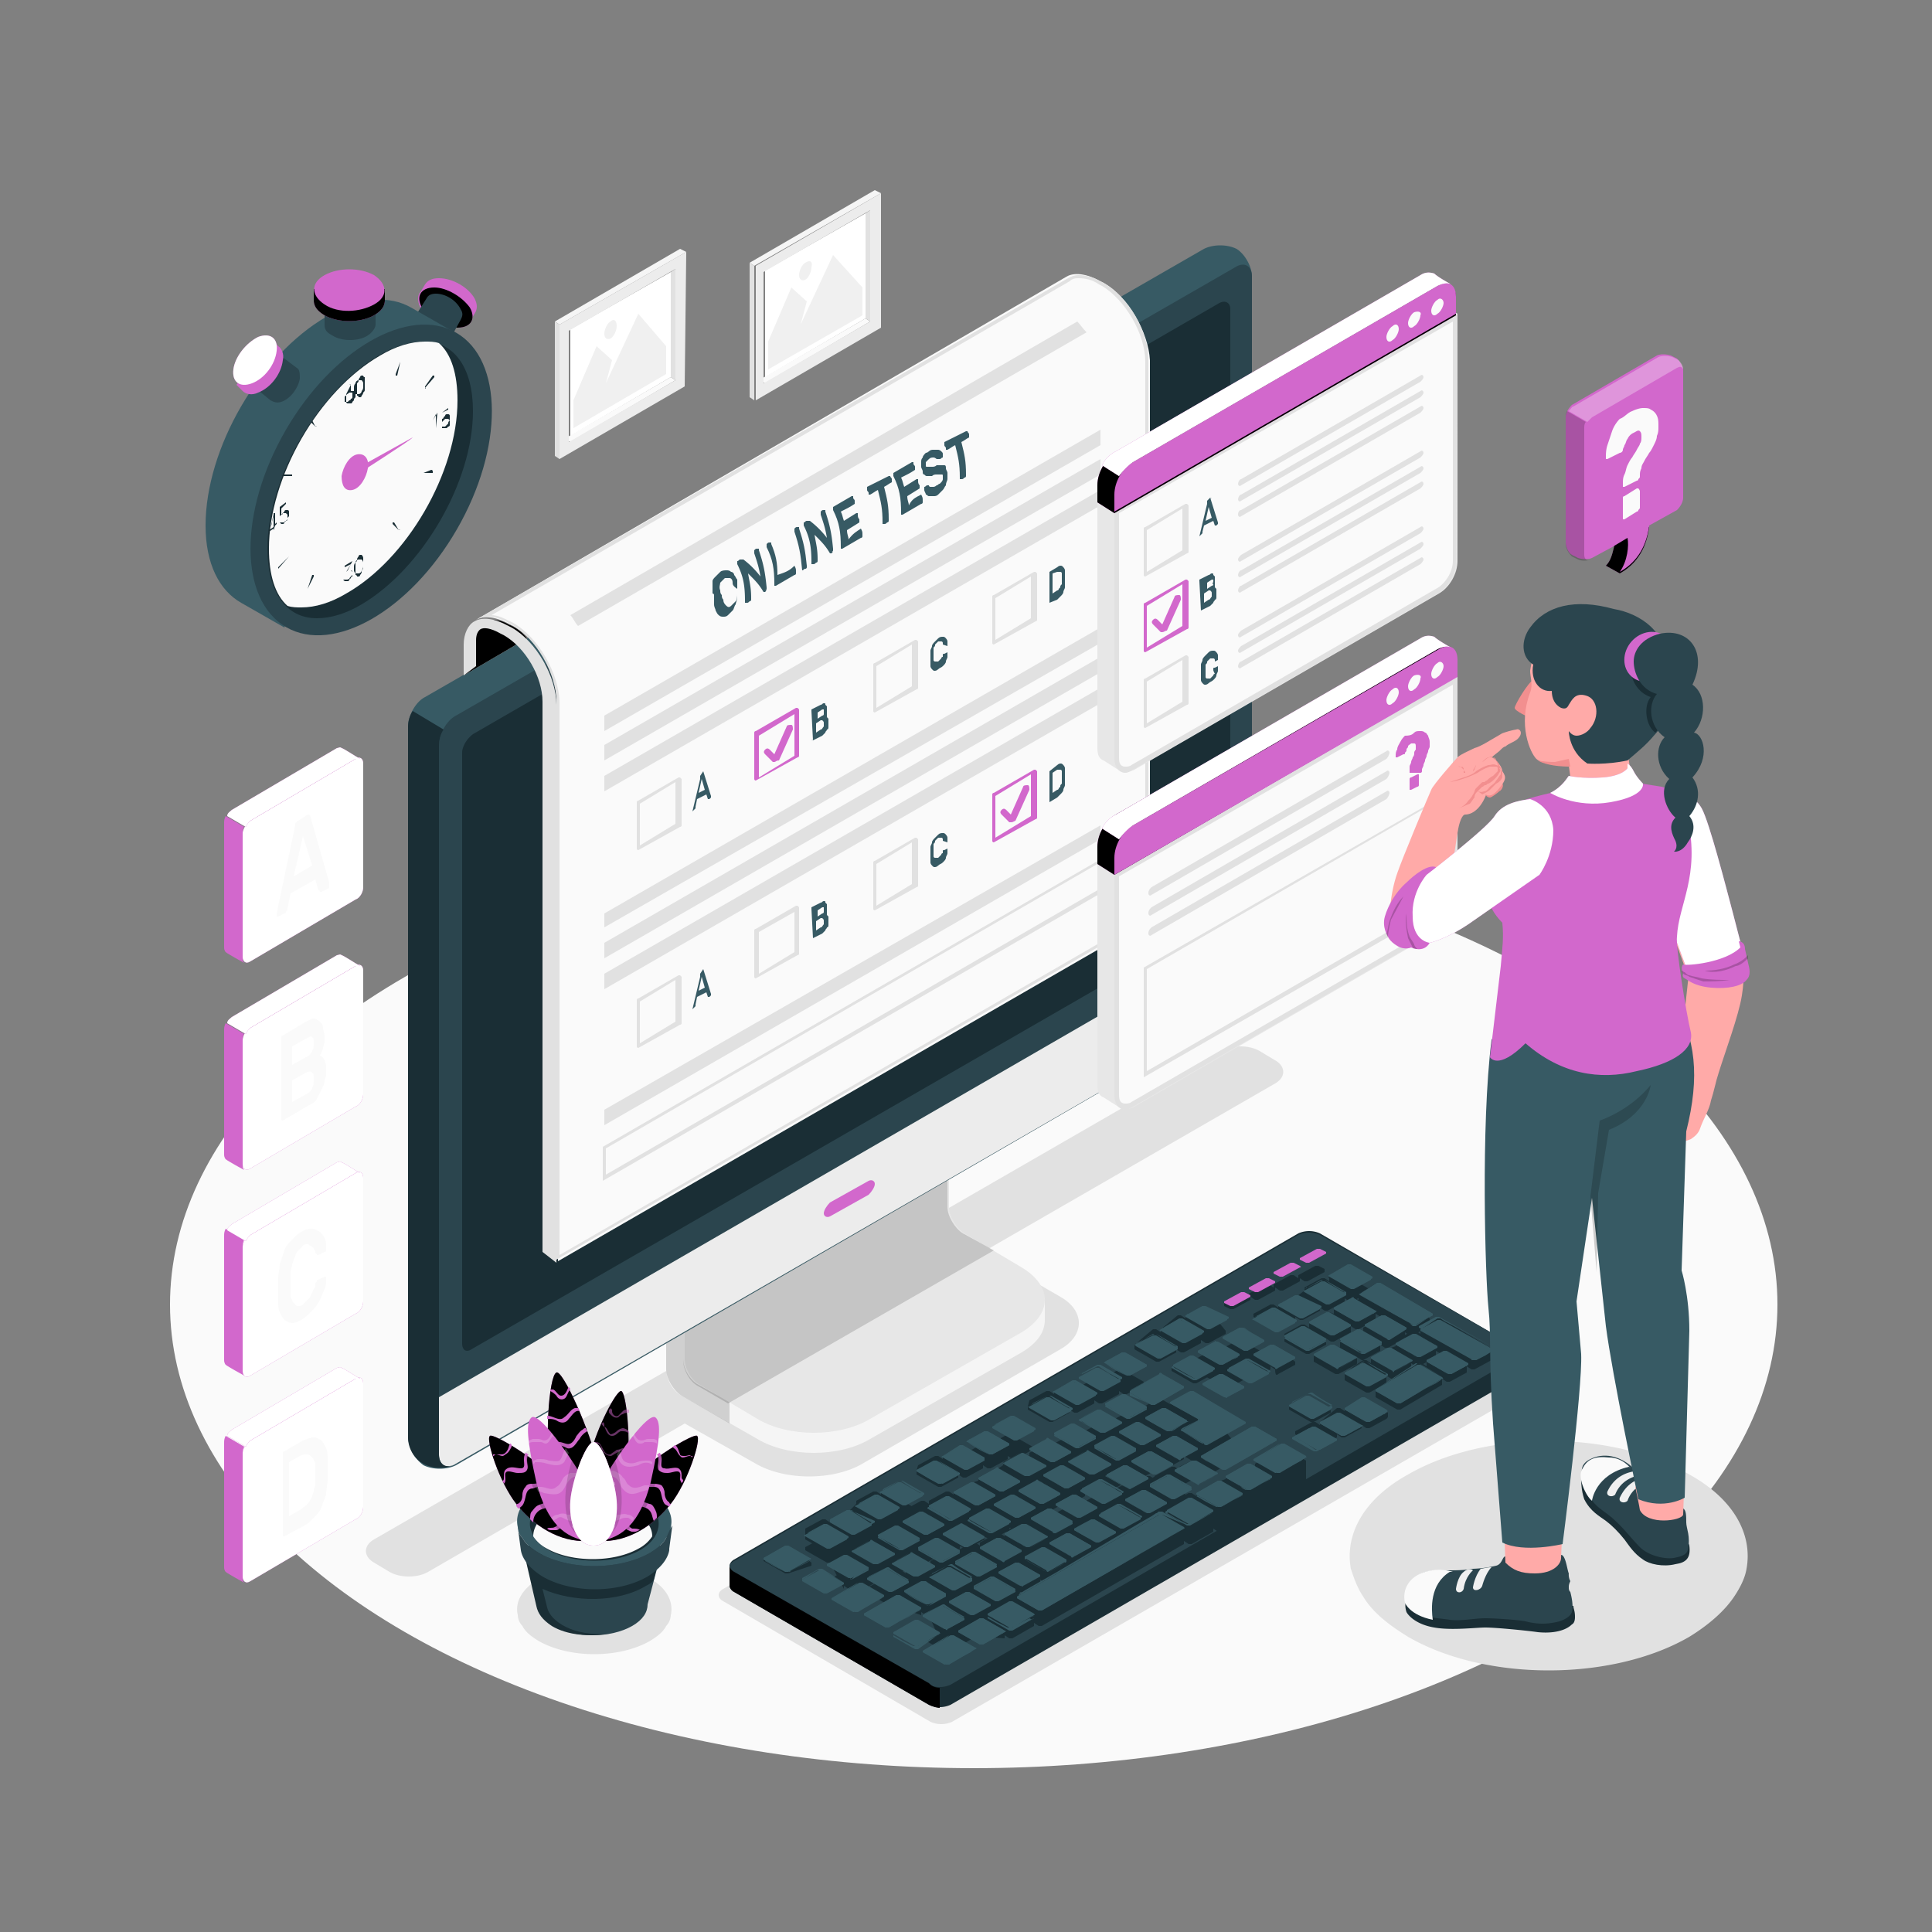 <svg xmlns="http://www.w3.org/2000/svg" xmlns:xlink="http://www.w3.org/1999/xlink" viewBox="0 0 125 125" xmlns:v="https://vecta.io/nano"><rect x="0" y="0" width="125" height="125" fill="#808080" stroke="none"/><style><![CDATA[.Cg{fill:#d268cc}.Ch{fill:#e1e1e1}.Ci{fill:#fff}.Cj{opacity:.2}.Ck{fill:#fafafa}.Cl{fill:#375a64}.Cm{fill:#2b454e}.Cn{fill:#1a2e35}.Co{opacity:.3}.Cp{fill:#ffaaa8}.Cq{fill:#f0f0f0}.Cr{opacity:.15}.Cs{opacity:.45}.Ct{fill:#f28f8f}.Cu{fill:#ececec}.Cv{fill:#f5f5f5}.Cw{fill:#e7e7e7}]]></style><ellipse cx="63" cy="84.4" rx="52" ry="30" class="Ck"/><path d="M82.5 68.6l-1-.6c-.7-.4-1.8-.4-2.5 0L24.2 99.6c-.7.4-.7 1.1 0 1.5l1 .6c.7.4 1.8.4 2.5 0l16.6-9.6 4.6 2.6c1.9 1.1 5 1.1 6.9 0l12.8-7.4c1.6-.9 1.6-2.5 0-3.4l-5-2.9 18.9-10.9c.7-.4.7-1.1 0-1.5zm-39.1 35.9a1.08 1.08 0 0 1-.3.7c-.2.4-.6.7-1.1 1-2 1.1-5.1 1.1-7.1 0-.5-.3-.9-.6-1.1-1a1.08 1.08 0 0 1-.3-.7h0c-.2-.9.3-1.7 1.4-2.4 2-1.1 5.1-1.1 7.1 0 1.1.6 1.6 1.5 1.4 2.4zm69.6-3c-.1.6-.4 1.2-.8 1.8-.6.9-1.6 1.8-2.9 2.6-5 2.9-13.2 2.9-18.2 0-1.3-.8-2.3-1.6-2.9-2.6-.4-.6-.6-1.2-.8-1.8h0c-.4-2.2.8-4.5 3.7-6.1 5-2.9 13.2-2.9 18.2 0 2.9 1.6 4.1 3.9 3.7 6.1zm-66.2 2.1l13.4 7.8a1.71 1.71 0 0 0 1.4 0l37.8-21.8c.4-.2.4-.6 0-.8L86 81a1.71 1.71 0 0 0-1.4 0l-37.8 21.8c-.4.2-.4.6 0 .8z" class="Ch"/><path d="M36.5 28.4l.4.2 6.8-4-.3-.2z" class="Ck"/><path d="M43.4 24.4l-6.5 3.8v-6.9l6.5-3.7z" class="Ci"/><path d="M44.4 16.3L36.2 21v8.7l8.1-4.7.1-8.7zm-.7 8.3l-6.9 4v-7.2l6.9-4v7.2z" class="Cu"/><path d="M43.7 24.6l-.3-.2v-6.8l.3-.2z" class="Ch"/><path d="M44.4 16.3l-.4-.2-8.1 4.7.3.2z" class="Cv"/><path d="M35.9 20.8l.3.2v8.7l-.3-.2z" class="Ch"/><path d="M43.1 24.2l-6 3.5v-1.8l1.5-3.5 1 .9-.4 1.5 2.1-4.5 1.8 2.1zm-3.6-3.4c-.2.1-.4.5-.4.8s.2.4.4.3.4-.5.4-.8c0-.4-.2-.5-.4-.3z" class="Cq"/><path d="M49.1 24.6l.4.2 6.8-4-.3-.2z" class="Ck"/><path d="M56 20.6l-6.5 3.8v-6.9l6.5-3.7z" class="Ci"/><path d="M57 12.5l-8.1 4.7v8.7l8.1-4.7v-8.7zm-.7 8.3l-6.9 4v-7.2l6.9-4v7.2z" class="Cu"/><path d="M56.3 20.8l-.3-.2v-6.8l.3-.2z" class="Ch"/><path d="M57 12.5l-.4-.2-8.1 4.7.3.2z" class="Cv"/><path d="M48.5 17l.3.2v8.7l-.3-.2z" class="Ch"/><path d="M55.8 20.4l-6.1 3.5v-1.8l1.5-3.5 1 .9-.4 1.5 2.1-4.5 1.9 2.1zM52.1 17c-.2.1-.4.5-.4.8s.2.4.4.3.4-.5.4-.8c.1-.4-.1-.5-.4-.3z" class="Cq"/><path d="M98.3 87.5c0-.1-.1-.3-.3-.4l-12.6-7.3a1.71 1.71 0 0 0-1.4 0l-36.5 21.1c-.2.1-.3.3-.3.4v1.3c0 .1.1.3.3.4l12.6 7.3a1.71 1.71 0 0 0 1.4 0L98 89.2c.2-.1.3-.3.3-.4v-1.3z" class="Cn"/><path d="M60.1 109l-12.6-7.2c-.4-.2-.4-.6 0-.8L84 79.9a1.71 1.71 0 0 1 1.4 0L98 87.1c.4.2.4.6 0 .8L61.5 109a1.71 1.71 0 0 1-1.4 0z" class="Cm"/><path d="M60.8 109.2v1.3c-.2 0-.5-.1-.7-.2L47.5 103c-.2-.1-.3-.3-.3-.4v-1.3c0 .1.1.3.3.4l12.6 7.2c.2.2.4.3.7.3z"/><path d="M66.5 91c0 .1 0 .1 0 0 0 .1 0 .1 0 0v.1.1l1.4.8h.2l1.1-.6v-.1-.1l.3.2h.2l1.1-.6v-.1-.1l.3.2h.2l1.1-.6v-.1-.1l.3.2h.2l1.1-.6v-.1-.1l-1.4-.8h-.2l-1.1.6v.1.1l-.3-.2h-.2l-1.1.6v.1.1l-.3-.2h-.2l-1 .2v.1.1l-.3-.2h-.2l-1.1.6-.1.4zm9.3-2.5s0 .1 0 0v.1.1l1.4.8h.2l1.1-.6v-.1-.1l.3.2h.2l1.1-.6v-.1-.1l.3.2h.2l1.1-.6v-.1-.1l-1.4-.8h-.2l-1.1.6v.1.1l-.3-.2h-.2l-1.1.6v.1.1l-.3-.2h-.2l-1.1.6c0-.1 0-.1 0 0 0-.1 0 0 0 0zm3.4-4.2c0 .1 0 .1 0 0 0 .1 0 .1 0 0v.1.1l.4.2h.2l1.1-.6V84v-.1l.3.2h.2l1.1-.6v-.1-.1l.3.2h.2l1.1-.6v-.1-.1l.3.2h.2l1.1-.6v-.1-.1l-.4-.2h-.2l-1.1.6v.1.1l-.3-.2h-.2l-1.1.6v.1.1l-.3-.2h-.2l-1.1.6v.1.1l-.3-.2h-.2l-1.1.6zm-5.8 2.8v.1.1l1.4.8h.2l1.1-.6v-.1-.1l.3.2h.2l1.1-.6v-.1-.1l.3.2h.2l1.1-.6v-.1-.1L78 84.5h-.2l-1.1.6v.1.1l-.3-.2h-.2l-1.1.9v.1.1l-.3-.2h-.2l-1.2 1v.1c0-.1 0 0 0 0zM86 82.7c-.1 0-.1 0 0 0-.1 0-.1 0 0 0v.1.1l-.3-.2h-.2l-1.1.6v.1.1l-.4.3h-.2l-1.1.6v.1.1l-.3-.2h-.2l-1.1.6v.1.1l1.4.8h.2l1.1-.6v-.1-.1l.3.2h.2l1.1-.6v-.1-.1l.3.2h.2l1.1-.6v-.1-.1l.3.2h.2l1.1-.6v-.1-.1l-1.4-.8H87l-1-.1c-.1 0-.1.1 0 .2-.1-.1-.1-.1 0 0-.1-.1-.1-.1 0 0zm-3.3 6.2l1.1-.6v-.1-.1L82.4 87h-.2l-1.1.6v.1.1l-.3-.2h-.2l-1.1.6v.1.1l-.3-.2H79l-1.1.6v.1.1l1.4.8h.2l1.1-.6v-.1-.1l.3.2h.2l1.1-.6v-.1-.1l.3.2c0 .4.1.4.2.3zm5.2-5.2h0v.4h0l-.3-.1h-.2l-1.1.6h0v.4h0l-.3-.1h-.2l-1.1.6h0v.4h0l-.3-.2h-.2l-1.1.6h0v.4h0v.1l1.4.8h.2l1.1-.6v-.4h0l.3.2h.2l1.1-.6v-.4l.3.2h.2l1.1-.6V85h0l.5.3h-.2l-1.1.6h0v.4h0L88 86h-.2l-1.1.6v.6l-.5-.2-1.2.6v.4.1l1.4.8h.2l1.1-.6c.1 0 .1-.1.1-.2v-.3l.3.2h.1l1.1-.6V87l.3.2h.2l1.1-.6v-.4h0l.3.2h.2l1.1-.6v-.4-.1L89.3 83h-.2l-1.2.7zM83.4 91s0 .1 0 0v.1.1l1.4.8h.2l1.1-.6v-.1-.1l-1.4-.8h-.2l-1.1.6c0-.1 0-.1 0 0 0-.1 0-.1 0 0zm6.4.6v-.1-.1l-1.4-.8h-.2l-1.2.5v.1.1l-.3-.2h-.2l-1.1.9v.1.1l-.3-.2h-.2l-1.1.6v.1.1l1.4.8h.2l1.1-.6v-.1-.1l.3.2h.2l1.1-.6v-.1-.1l.3.2h.2l1.1-.6c.1-.1.1-.1.1-.2 0 .1 0 0 0 0zm-5.3 3.1c0-.1 0-.1 0 0 0-.1 0-.1 0 0v-.1-.1l-1.4-.8h-.2l-1.7 1v.1.1l-.3-.2h-.2l-1.4.8v.1.1l-.3.1h-.2l-1.4.8v.1.1l-.3-.2h-.2l-1.4.8v.1.1l-.3.4H75l-9.2 5.3v.1.1l-.3-.2h-.2l-1.4.8v.1.1l-.3-.2h-.2l-1.4.8v.1.1l-.3-.2h-.2l-1.7 1v.1.1l1.4.8h.2l1.7-1v-.1-.1l.3.2h.2l1.4.1v-.1-.1l.3.2h.2l1.4-.8v-.1-.1l.3.2h.2l9.2-5.3v-.1-.1l.3.2h.2l1.4-.8V99v-.1l.3.2h.2l1.4-.8v-.1-.1l.3.2h.2l1.4-.8v-.1-.1l.3.2h.2l1.7-1v-1.8zm-23.7 11.4c0-.1 0-.1 0 0v-.1-.1l.3.2h.2l1.1-.6v-.1-.1l.3.2h.2l1.1-.6v-.1-.1l.3.2h.2l1.1-.6v-.1-.1l.4-1.1h.2l1.1-.6v-.1-.1l.3.2h.2l1.1-.6v-.1-.1l.3.2h.2l1.1-.6v-.1-.1l.3.2h.2l1.1-.6v-.1-.1l.3.2h.2l1.1-.6v-.1-.1l.3.2h.2l1.1-.6v-.1-.1l.3.2h.2l1.1-.6v-.1-.1l.3.2h.2l1.1-.6v-.1-.1l.3.2h.2l3.3-1.9v-.1-.1l-1.4-.8h-.2l-3.3 1.9v.1.1l-.3-.2h-.2l-.9-2.1v.1.1l-.3-.2h-.2l-1.1.6v.1.1l-.3-.2h-.2L72.8 97v.1.1l-.3-.2h-.2l-1.1.6v.1.1l-.3-.2h-.2l-1.1.6v.1.1l-.3-.2h-.2l-1.1.6v.1.1l-.3-.2h-.2l-1.1.6v.1.1l-.3-.2h-.2l-1.1.6v.1.1l-.3-.2h-.2l-1.1.6v.1.1l-.3-.2h-.2l-1.1.6v.1.1l-.3-.2h-.2l-1.1.6v.1.1l-.3-.2h-.2l-1.4.8v.1.1l1.4.8h.2l1.1 2.5zm-1.2-1.6c0-.1 0-.1 0 0v-.1-.1l.3.2h.2l1.1-.6v-.1-.1l.3.2h.2l1.1-.6v-.1-.1l.3.2h.2l1.1-.6v-.1-.1l.3.2h.2l1.1-.6v-.1-.1l.3.2h.2l1.1-.6v-.1-.1l.3.2h.2l1.1-.6v-.1-.1l.3.2h.2L71 98v-.1-.1l.3.2h.2l1.1-.6v-.1-.1l.3.2h.2l1.1-.6v-.1-.1l.3.2h.2l1.1-.6v-.1-.1l.3.2h.2l1.1-.6v-.1-.1l.3.2h.2l2.5-1.4v-.1-.1l-3.2-4H77l-1.3.7v.1.1l-.3-.2h-.2l-1.1.6v.1.1l-.4.5h-.2l-1.1.6v.1.1l-.3-.2h-.2l-1.1.6v.1.1l-.3-.2h-.2l-1.1.6v.1.1l-.3-.2h-.2l-1.1.6v.1.1l-.3-.2h-.2L66 95v.1.1l-.3-.2h-.2l-1.1.6v.1.1l-.3-.2h-.2l-1.1.6v.1.1l-.3-.2h-.2l-1.3 3v.1.1l-.3-.2h-.2l-1.1.6v.1.1l-.3-.2h-.2l-1.1.6v.1.1l-.3-.2h-.2l-1.1.6v.1.1l-.3-.2h-.2l-1.7 1v.1.1l1.4.8h.2l1.7-1v-.1-.1l.3.2h.2l1.1-.6v-.1-.1l.3.2h.2l1.1-.6v-.1-.1l.3.2h.2l1.1-.6v-.1-.1l.3.2h.2l1.1-.6v-.1-.1l.3.2h.2l1.1-.6v-.1-.1l.3.2h.2l1.2-1v-.1-.1l.3.2h.2l1.1-.6v-.1-.1l.3.2h.2l1.1-.6v-.1-.1l.3.2h.2l1.1-.6v-.1-.1l.3.2h.2l1.1-.6v-.1-.1l.3.2h.2L75 95v-.1-.1l.3.2h.2l1.1-.6v-.1-.1l.5.3-.8.4v.1.1l-.3-.2h-.2l-1.1.6v.1.1l-.3-.2h-.2l-1.1.6v.1.1l-.3-.2h-.2l-1.1.6v.1.1l-.3-.2H71l-1.1.6v.1.1l-.3-.2h-.2l-1.1.6v.1.1l-.3-.5h-.2l-1.1.6v.1.1l-.3-.2h-.2l-1.2 1v.1.1l-.3-.2h-.2l-1.1.6v.1.1l-.3-.2h-.2l-1.1.6v.1.1l-.3-.2h-.2l-1.1.6v.1.1l-.3-.2h-.2l-1.1.6v.1.1l-.3-.2h-.2l-2.1 1.2v.1.1l1.4.8h.2l2 .7zm37-17.2l-3.4-2H93l-1.1.6h0v.4h0l-.3-.2h-.2l-1.1.6h0v.4h0l-.3.1h-.2l-1.1.6h0v.4h0l-.3-.2h-.2l-1.2.8h0v.4h0v.1l1.4.8h.2l1.1-.6V89h0l.3.2h.2l1.1-.6v-.4l.3.2h.2l1.1-.6v-.4h0l.5.3h-.2l-.9.3h0v.4h0l-.3-.2h-.2L89 89.9v.4.1l1.4.8h.2l2.7-1.6v-.4l.3.2h.2l1.1-.6v-.4h0l.3.2h.2l1.1-.6.1-.7zm-37.3 7.9c0 .1 0 .1 0 0v.1.1l1.4.8h.2l1.1-.6v-.1-.1l.3.2h.2l1.1-.6v-.1-.1l.3.2h.2l1.1-.6v-.1-.1l.3.2h.2l1.1-.6v-.1-.1l-1.4-.8h-.2l-1.1.6v.1.1l-.3-.2h-.2l-1.1.6v.1.1l-.3-.2H62l-1 .2v.1.1l-.3-.2h-.2l-1.1.6c-.1.3-.1.4-.1.4zm-7.2 4.2c0 .1 0 .1 0 0v.1.1l1.4.8h.2l1.1-.6v-.1-.1l.3.2h.2l1.1-.6v-.1-.1l.3.2h.2l1.1-.6v-.1-.1l.3.2h.2l1.1-.6v-.1-.1l-1.4-.8H58l-1-.5v.1.1l-.3-.2h-.2l-1.1.6v.1.1l-.4.4h-.2l-1.1.6v.1.1l-.3-.2h-.2l-1.1.6v.5zm.4 1.9s0-.1 0 0c0-.1 0-.1 0 0v-.1-.1L51 100h-.2l-1.4.8v.1.1l1.4.8h.2l1.5-.5zm2.1 1.5s0-.1 0 0v-.1-.1l.3.2h.2l1.1-.6v-.1-.1l.3.2h.2l1.1-.6v-.1-.1l.3.2h.2l1.1-.6v-.1-.1l.3.2h.2l1.1-.6v-.1-.1l.3.2h.2l1.1-.6v-.1-.1l.3.2h.2l1.1-.6v-.1-.1l.3.2h.2l1.1-.6v-.1-.1l.3.2h.2l1.1-.6v-.1-.1L68 95h.2l1.1-.6v-.1-.1l.3.2h.2l1.1-.6v-.1-.1l.3.2h.2l1.1-.6v-.1-.1l.3.2h.2l1.1-.6v-.1-.1l.3.2h.2l1.9-1.1v-.1-.1l-1.4-.8h-.2L73 91.6v.1.1l-.3-.2h-.2l-1.1.6v.1.1l-.3-.2h-.2l-1.1.6v.1.1l-.3-.2h-.2l-1.1.6v.1.1l-.3-.2h-.2l-1.1.6v.1.1l-.4-.2H66l-1.1.6v.1.1l-.3.2h-.2l-1.1.6v.1.1l-.3.1h-.2l-1.1.6v.1.1l-.3-.2h-.2l-1.1.6v.1.1l-.3-.2h-.2l-1.1.6v.1.1l-.3-.2H58l-1.1.6v.1.1l-.3-.2h-.2l-1.1.6v.1.1l-.3-.2h-.2l-1.1.6v.1.1l-.3-.2h-.2l-1.1.6v.1.1l1.4.8h.2l.9 1.7c0 .1 0 0 0 0z" class="Cn"/><g class="Cl"><path d="M64.4 95l-1.1.6v.1l1.4.8h.2l1.1-.6v-.1l-1.4-.8c0-.1-.1-.1-.2 0zm1.7-1l-1.1.6v.1l1.4.8h.2l1.1-.6v-.1l-1.5-.8h-.1zm-4.9 2.8l-1.1.6v.1l1.4.8h.2l1.1-.6v-.1l-1.4-.8h-.2zm-1.7 1l-1.1.6v.1l1.4.8h.2l1.1-.6v-.1l-1.4-.8h-.2zm-1.6.9l-1.1.6v.1l1.4.8h.2l1.1-.6v-.1l-1.4-.8h-.2zm11.4-6.6l-1.1.6v.1l1.4.8h.2l1.1-.6v-.1l-1.4-.8h-.2zM76 97l1.1-.6v-.1l-1.4-.8h-.2l-1.1.6v.1l1.4.8h.2zm-3.4-6.8l-1.1.6v.1l1.4.8h.2l1.1-.6V91l-1.4-.8h-.2zm4.4-2.5l-1.1.6v.1l1.4.8h.2l1.1-.6v-.1l-1.4-.8H77zm-20.7 12l-1.1.6v.1l1.4.8h.2l1.1-.6v-.1l-1.4-.8c-.1-.1-.2-.1-.2 0zM71 91.2l-1.1.6v.1l1.4.8h.2l1.1-.6V92l-1.4-.8H71zm-3.3 1.9l-1.1.6v.1l1.4.8h.2l1.1-.6v-.1l-1.4-.8c-.1-.1-.2-.1-.2 0zm-4.9 2.8l-1.1.6v.1l1.4.8h.2l1.1-.6v-.1l-1.4-.8h-.2zm8.3 3.9l1.1-.6v-.1l-1.4-.8h-.2l-1.1.6v.1l1.4.8h.2zm-1.6.9l1.1-.6v-.1l-1.4-.8H69l-1.1.6v.1l1.4.8c0 .1.1.1.2 0zm-14.9-.1l-1.1.6v.1l1.4.8h.2l1.1-.6v-.1l-1.4-.8h-.2zm18.1-1.7l1.1-.6v-.1l-1.4-.8h-.2l-1.1.6v.1l1.4.8h.2zm-6.5 3.7l1.1-.6v-.1l-1.4-.8h-.2l-1.1.6v.1l1.4.8c.1 0 .2.1.2 0zm8.2-4.7l1.1-.6v-.1l-1.4-.8h-.2l-1.1.6v.1l1.4.8c0 0 .1 0 .2 0zm-6.6 3.8l1.2-.7v-.1l-1.4-.8h-.2l-1.1.6v.1l1.4.8c0 .1.1.1.1.1zm-9.3 1.3l1.4.8h.2l1.1-.6v-.1l-1.4-.8h-.2l-1.1.6v.1zm-2.4-.8l1.4.8h.2l1.1-.6v-.1l-1.4-.8h-.2l-1.1.6c0 0 0 0 0 .1zm6.9 2.3l1.1-.6v-.1l-1.4-.8h-.2l-1.1.6v.1l1.4.8h.2zm1.6-.9l1.1-.6v-.1l-1.4-.8h-.2l-1.1.6v.1l1.4.8h.2zm-4.9 1l1.4.8h.2l1.1-.6v-.1l-1.4-.8h-.2l-1.1.6v.1zM75 88.9L73.1 90v.1l1.4.8h.2l1.9-1.1v-.1l-1.4-.8c-.1-.1-.2-.1-.2 0zm-11.2 8.7l-1.1.6v.1l1.4.8h.2l1.1-.6v-.1l-1.4-.8h-.2zm-1.7 1l-1.1.6v.1l1.4.8h.2l1.1-.6v-.1l-1.4-.8c0 0-.1-.1-.2 0zm3.3-1.9l-1.1.6v.1l1.4.8h.2l1.1-.6v-.1l-1.4-.8h-.2zm-6.5 3.8l-1.1.6v.1l1.4.8h.2l1.1-.6v-.1l-1.4-.8c-.1-.1-.2-.1-.2 0zm1.3 1.6l1.4.8h.2l1.1-.6v-.1l-1.4-.8h-.2l-1.1.6c-.1 0-.1.1 0 .1zm6.8-6.3l-1.1.6v.1l1.4.8h.2l1.1-.6v-.1l-1.4-.8c-.1-.1-.1-.1-.2 0zm-6.5 3.7l-1.1.6v.1l1.4.8h.2l1.1-.6v-.1l-1.4-.8h-.2zm13-7.5l-1.1.6v.1l1.4.8h.2l1.1-.6v-.1l-1.4-.8h-.2zm-4.9 2.8l-1.1.6v.1l1.4.8h.2l1.1-.6v-.1l-1.4-.8h-.2zm6.9-2.2h.2l1.1-.6v-.1l-1.4-.8h-.2l-1.1.6v.1l1.4.8zM88 83.8l3.4 1.9h.2l1.1-.6V85l-3.4-2h-.2l-1.1.7c-.1 0-.1 0 0 .1zM70.3 93.9l-1.1.6v.1l1.4.8h.2l1.1-.6v-.1l-1.4-.8c-.1-.1-.2-.1-.2 0zm9.9-6.3l-1.4-.8h-.2l-1.1.6v.1l1.4.8h.2l1.1-.6c0 0 0-.1 0-.1zm-8.3 5.3l-1.1.6v.1l1.4.8h.2l1.1-.6v-.1l-1.4-.8h-.2zm4.5 1.5l1.1-.6v-.1l-1.4-.8h-.2l-1.1.6v.1l1.4.8c.1.1.2.1.2 0zm1.7-.9l2.5-1.4V92l-3.4-2H77l-1.3.7v.1l1.8 1c.1 0 .1.1 0 .1l-1 .6v.1l1.4.8c0 .1.1.1.2.1zm-3.3 1.9l1.1-.6v-.1l-1.4-.8h-.2l-1.1.6v.1l1.4.8h.2zm-1.6.9l1.1-.6v-.1l-1.4-.8h-.2l-1.1.6v.1l1.4.8s.1.1.2 0zm7.8-6.8l1.1-.6v-.1l-1.4-.8h-.2l-1.1.6v.1l1.4.8h.2zm-1.8.9h.2l1.1-.6v-.1l-1.4-.8h-.2l-1.1.6v.1l1.4.8zM65 101l1.1-.6v-.1l-1.4-.8h-.2l-1.1.6v.1l1.4.8c.1.1.2.1.2 0zm6.5-3.7l1.1-.6v-.1l-1.4-.8H71l-1.1.6v.1l1.4.8h.2zm-4.9 2.8l1.1-.6v-.1l-1.4-.8h-.2l-1.1.6v.1l1.4.8h.2zm-3.2 1.9l1.1-.6v-.1l-1.4-.8h-.2l-1.1.6v.1l1.4.8h.2zm6.5-3.8l1.1-.6v-.1l-1.4-.8h-.2l-1.1.6v.1l1.4.8h.2zm-1.6 1l1.1-.6v-.1l-1.4-.9h-.2l-1.1.6v.1l1.4.8c0 .1.1.1.2.1zm-4.1-6.8l1.4.8h.2l1.1-.6v-.1l-1.4-.8h-.2l-1.1.6c0 0 0 .1 0 .1zm-7 10.8l-1.4-.8h-.2l-1.7 1v.1l1.4.8h.2l1.7-1v-.1zm-2.6-.8l-1.4-.8H53l-1.1.6v.1l1.4.8h.2l1.1-.6v-.1zm5 1.6l-1.4-.8H58l-2.1 1.2v.1l1.4.8h.2l2.1-1.2v-.1zm3.5 2.6l-1.4-.8h-.2l-1.7 1v.1l1.4.8h.2l1.7-1c.1 0 .1-.1 0-.1zm-2.3-1l-1.4-.8h-.2l-1.4.8v.1l1.4.8h.2l1.4-.8c.1 0 0 0 0-.1zm-8.4-4.8L51 100h-.2l-1.4.8v.1l1.4.8h.2l1.4-.8c.1 0 .1-.1 0-.1zm3-3.3l1.4.8h.2l1.1-.6v-.1l-1.4-.8h-.2l-1.1.6c-.1 0-.1.1 0 .1zm3.9-2.3l1.4.8h.2l1.1-.6v-.1l-1.4-.8h-.2l-1.1.6v.1zM57 96.6l1.4.8h.2l1.1-.6v-.1l-1.4-.8h-.2l-1.1.6c-.1 0-.1.1 0 .1zm-4.9 2.8l1.4.8h.2l1.1-.6v-.1l-1.4-.8h-.2l-1.1.6c-.1 0-.1.1 0 .1zm12.9 6.1l-1.4-.8h-.2l-1.4.8v.1l1.4.8h.2l1.4-.8c.1 0 .1-.1 0-.1zm-11.3-7l1.4.8h.2l1.1-.6v-.1l-1.4-.9h-.2l-1.1.6v.2zm34.4-6.3l-1.4-.8h-.2l-1.1.6v.1l1.4.8h.2l1.1-.6c.1-.1.1-.1 0-.1zm1.6-1l-1.4-.8h-.2l-1.1.7v.1l1.4.8h.2l1.1-.6c.1-.1.1-.1 0-.2zm3.6-2.1l-1.4-.8h-.2L89 89.9v.1l1.4.8h.2l2.7-1.6c.1 0 .1 0 0-.1zm-26.4 15.3l-1.4-.8h-.2l-1.4.8v.1l1.4.8h.2l1.4-.8c.1 0 0-.1 0-.1zm19.6-11.3l-1.4-.8h-.2l-1.1.6v.1l1.4.8h.2l1.1-.6c0 0 0-.1 0-.1zm10.1-5.8l-3.4-1.9H93l-1.1.6v.1l3.4 1.9h.2l1.1-.6c.1-.1.1-.1 0-.1zm-19 8.7l1.1-.6v-.1l-1.4-.8h-.2l-1.1.6v.1l1.4.8c.1.1.2.1.2 0zM61 94.3l1.4.8h.2l1.1-.6v-.1l-1.4-.8h-.2l-1.1.6c-.1 0-.1.1 0 .1zm23.5-.1l-1.4-.8h-.2l-1.7 1v.1l1.4.8h.2l1.7-1c.1 0 0 0 0-.1zm-7.9 4.6l-1.4-.8H75l-9.2 5.3v.1l1.4.8h.2l9.2-5.3c.1 0 0-.1 0-.1zm1.9-1.1l-1.4-.8h-.2l-1.4.8v.1l1.4.8h.2l1.4-.8v-.1zm1.9-1.1l-1.4-.8h-.2l-1.4.8v.1l1.4.8h.2l1.4-.8c0 0 0 0 0-.1zm1.9-1.1l-1.4-.8h-.2l-1.4.8v.1l1.4.8h.2l1.4-.8v-.1zM95 88.2l-1.4-.8h-.2l-1.1.6v.1l1.4.8h.2l1.1-.6v-.1zM83.4 91l1.4.8h.2l1.1-.6v-.1l-1.4-.8h-.2l-1.1.6v.1zm2.4-6.1l-1.1.6v.1l1.4.8h.2l1.1-.6v-.1l-1.4-.8h-.2zm-1.6.9l-1.1.6v.1l1.4.8h.2l1.1-.6v-.1l-1.4-.8h-.2zm2.4 2.7l1.1-.6v-.1l-1.4-.8h-.2l-1.1.6v.1l1.4.8c.1.1.2.1.2 0zm.4.4l1.4.8h.2l1.1-.6V89l-1.4-.8h-.2l-1.1.6v.1zm3.2-.2l1.1-.6V88l-1.3-.8h-.2l-1.1.6v.1l1.4.8c0 .1.1.1.1 0zm-7.5-.2l1.1-.6v-.1l-1.4-.8h-.2l-1.1.6v.1l1.4.8c0 .1.1.1.2 0zm6.3-3.7l-1.4-.8h-.2l-1.1.6v.1l1.4.8h.2l1.1-.6c.1-.1.1-.1 0-.1zm-9.7 10.3l3.3-1.9v-.1l-1.4-.8H81l-3.3 1.9v.1l1.4.8h.2zm12.6-7.3l1.1-.6v-.1l-1.4-.8h-.2l-1.1.6v.1l1.4.8h.2zm-2-1.1L91 86v-.1l-1.4-.8h-.2l-1.1.6v.1l1.4.8c.1.1.1.1.2.1zM88 86h-.2l-1.1.6v.1l1.4.8h.2l1.1-.6v-.1L88 86zm-2-3.4l1.4.8h.2l1.1-.6v-.1l-1.4-.8h-.2l-1.1.6c-.1 0-.1.1 0 .1zm-14.5 5.6l1.4.8h.2l1.1-.6v-.1l-1.4-.8h-.2l-1.1.6c-.1.1-.1.1 0 .1zm3.6-2.1l1.4.8h.2l1.1-.6v-.1l-1.4-.8h-.2l-1.1.6c-.1.1-.1.1 0 .1zm-1.6 1l1.4.8h.2l1.1-.6v-.1l-1.4-.8h-.2l-1.2.6.1.1zm-3.7 2.1l1.4.8h.2l1.1-.6v-.1l-1.4-.8h-.2l-1.1.6c0 0 0 0 0 .1zm-1.6.9l1.4.8h.2l1.1-.6v-.1l-1.4-.8h-.2l-1.1.6c-.1 0-.1.1 0 .1zm-1.6 1l1.4.8h.2l1.1-.6v-.1l-1.4-.8h-.2l-1.1.6c-.1 0-.1 0 0 .1zm16.1-6.6l1.4.8h.2l1.1-.6v-.1l-1.4-.8h-.2l-1.1.6v.1zm1.7-.9l1.4.8h.2l1.1-.6v-.1l-1.4-.8h-.2l-1.1.6c-.1 0-.1 0 0 .1zm-7.7 1.6l1.4.8h.2l1.1-.6v-.1l-1.4-.8h-.2l-1.1.6v.1zm-14.1 8.1l1.4.8h.2l1.1-.6v-.1l-1.4-.8h-.2l-1.1.6c-.1.1-.1.1 0 .1zm18.5-7.9l1.4.8h.2l1.1-.6v-.1l-1.4-.8h-.2l-1.1.6c-.1.1-.1.1 0 .1zm-2 1.2l1.4.8h.2l1.1-.6v-.1l-1.4-.8h-.2l-1.1.6v.1z"/><path d="M78 93.5zm2.5-1.5l-.2.1-.8.5-1.5.9 2.5-1.5h0l-3.3-2H77l-1.3.7v.1l1.8 1c.1 0 .1.1 0 .1l-1 .6v.1l1.4.8h-.1l-.2-.1-1.1-.7s-.1 0-.1-.1l.1-.1.2-.1.8-.4h0v-.1c0-.1-.1-.1-.1-.1l-.2-.1-1.5-.9h0l.2-.1.4-.2.4-.2.2-.1.1-.1h.1l.1.1 1.3.8 1.5.8.5.3zm-10.6 6.2c-.1 0 0 0 0 0zm8.7-11.4l-1.1.6v.1l1.4.8h.2l1.1-.6s-.1 0-.1.1l-.2.1-.3.1-.4.2-.2.1h-.1a9.13 9.13 0 0 0-1.3-.8l.2-.1.3-.2.3-.2.2-.2c.1 0 .1 0 .2.1.5.2 1 .5 1.4.8l-1.4-.8c-.1-.1-.2-.2-.2-.1zm1.6.8zm.8 1.9zm1.1-.7l-.3.2c-.2.1-.5.3-.7.4l1-.6c.1 0 .1-.1.1-.1l-1.4-.8h-.2l-1.1.6v.1l1.4.8-.2-.1-.3-.2-.7-.4-.2-.1h0l.4-.2c.2-.1.5-.3.7-.4h.1l.2.1.4.2.7.4.1.1h0zM78 93.5zm-3.8 2.2l-.3.2c-.2.1-.5.3-.7.4l1-.6c.1 0 .1-.1.1-.1l-1.4-.8h-.2l-1.1.6v.1l1.4.8-.2-.1-.4-.2-.7-.4-.2-.1h0l.4-.2c.2-.1.5-.3.7-.4h.1l.3.1.4.2.7.4.1.1c.1-.1.1-.1 0 0h0zm-1 .6c-.1 0-.1 0 0 0-.1 0-.1 0 0 0-.1 0-.1 0 0 0zm3.2-1.8s0-.1 0 0c0-.1 0 0 0 0zm-13 1.1l.3-.2c.2-.1.5-.3.7-.4l-1 .6c-.1 0-.1.1-.1.1l1.4.8h.2l1.1-.6v-.1l-1.4-.8.2.1.3.2.7.4.2.1h0l-.4.2c-.2.1-.5.3-.7.4h-.1l-.2-.1-.4-.2-.7-.4-.1-.1c-.1 0-.1 0 0 0-.1 0 0 0 0 0zm8.1 1.7zm5.9-3.5l-.3.2c-.2.1-.5.3-.7.4l1-.6c.1 0 .1-.1.1-.1l-1.4-.8h-.2l-1.1.6v.1l1.4.8-.2-.1-.3-.2-.7-.4-.2-.1h0l.4-.2c.2-.1.5-.3.7-.4h.1l.2.1.4.2.7.4.1.1c.1 0 .1-.1 0 0h0zm-2.7 1.6h0 0zm1.1-.6l-.3.2c-.2.1-.5.3-.7.4l1-.6c.1 0 .1-.1.1-.1l-1.4-.8h-.2l-1.1.6v.1l1.4.8-.2-.1-.3-.2-.7-.4-.2-.1h0l.4-.2c.2-.1.5-.3.7-.4h.1l.2.1.4.2.7.4.1.1c.1-.1.1-.1 0 0 .1-.1 0-.1 0 0zm3.3-8.2zm-10.8 6.2l.3-.2c.2-.1.5-.3.7-.4l-1 .6c-.1 0-.1.1-.1.1l1.4.8h.2l1.1-.6V93l-1.4-.8.2.1.3.2.7.4.2.1h0l-.4.2c-.2.1-.5.3-.7.4h-.1l-.2-.1-.4-.2-.7-.4-.1-.1c-.1 0-.1 0 0 0-.1 0 0 0 0 0zm-1.6.9l.3-.2c.2-.1.5-.3.7-.4l-1 .6c-.1 0-.1.1-.1.1l1.4.8h.2l1.1-.6v-.1l-1.4-.8.2.1.3.2.7.4.2.1h0l-.4.2c-.2.1-.5.3-.7.4h-.1l-.2-.1-.4-.2-.7-.4-.1-.1c-.1.1-.1.1 0 0-.1 0-.1 0 0 0zm2.6-1.6h0 0 0zm1.7-.9zm-1.1.6l.3-.2c.2-.1.5-.3.7-.4l-1 .6c-.1 0-.1.1-.1.1l1.4.8h.2l1.1-.6V92l-1.4-.8.2.1.3.2.7.4.2.1h0l-.4.2c-.2.1-.5.3-.7.4h-.1l-.2-.1-.4-.2-.7-.3-.1-.2c-.1.1-.1.1 0 0 0 .1 0 0 0 0zM66.1 94zm-1.1.6l.3-.2c.2-.1.5-.3.7-.4l-1 .6c-.1 0-.1.1-.1.1l1.4.8h.2l1.1-.6v-.1l-1.4-.8.2.1.3.2.7.4.2.1h0l-.4.2c-.2.1-.5.3-.7.4h-.1l-.2-.1-.4-.2-.7-.4-.1-.1c0 .1-.1.1 0 0 0 .1 0 .1 0 0zm15.2-6.9zm-12.5 5.4zm9.3-5.4zm-2 1.2L73.1 90v.1l1.4.8h.2l1.9-1.1v-.1l-1.4-.8c-.1-.1-.1-.1-.2 0 .1-.1.1-.1 0 0h.2l.2.1.4.3.4.3.2.1-.1.1-1.8 1h-.1-.1l-.2-.1-.5-.2-.5-.2V90l.1-.1 1.8-1zm-4 2.3zm4.9-2.8l.3-.2c.2-.1.5-.3.7-.4l-1 .6c-.1 0-.1.1-.1.1l1.4.8h.2l1.1-.6v-.1l-1.4-.8.2.1.3.2.7.4.2.1h0l-.4.2c-.2.1-.5.3-.7.4h-.1l-.2-.1-.4-.2-.7-.4-.1-.1zm-.9.4zm-2.4 1.4zm-1 .7l.3-.2c.2-.1.5-.3.7-.4l-1 .6c-.1 0-.1.1-.1.1l1.4.8h.2l1.1-.6v-.1l-1.4-.8.2.1.3.2.7.4.2.1h0l-.4.2c-.2.1-.5.3-.7.4H73l-.2-.1-.4-.2-.7-.4-.1-.1c-.1 0-.1 0 0 0-.1 0-.1 0 0 0zm1 5.7l-.3.2c-.2.1-.5.3-.7.4l1-.6c.1 0 .1-.1.1-.1l-1.4-.8h-.2l-1.1.6v.1l1.4.8-.2-.1-.3-.2-.7-.4-.2-.1h0l.4-.2c.2-.1.5-.3.7-.4h.1l.2.1.4.2.7.4.1.1zm-5.5-.9c-.1 0-.1 0 0 0-.1 0-.1 0 0 0zm-1.1.7l.3-.2c.2-.1.5-.3.7-.4l-1 .6c-.1 0-.1.1-.1.1l1.4.8h.2l1.1-.6v-.1l-1.4-.8.2.1.3.2.7.4.2.1h0l-.4.2c-.2.1-.5.3-.7.4h-.1l-.2-.1-.4-.2-.7-.4-.1-.1c-.1 0-.1 0 0 0-.1 0 0 0 0 0zm1.6-1l.3-.2c.2-.1.5-.3.7-.4l-1 .6c-.1 0-.1.1-.1.1l1.4.8h.2l1.1-.6v-.1l-1.4-.8.2.1.3.2.7.4.2.1h0l-.4.2c-.2.1-.5.3-.7.4H69l-.2-.1-.4-.1-.7-.4-.1-.2c-.1.1-.1.1 0 0-.1.1 0 .1 0 0zm-3.2 1.9l.3-.2c.2-.1.5-.3.7-.4l-1 .6c-.1 0-.1.1-.1.1l1.4.8h.2l1.1-.6v-.1l-1.4-.8.2.1.3.2.7.4.2.1h0l-.4.2c-.2.1-.5.3-.7.4h-.1l-.2-.1-.4-.2-.7-.4-.1-.1c-.1.1-.1.1 0 0-.1.1-.1 0 0 0zm4.3-2.5zm-3.3 1.9zm-1.6.9zm7.1 0l-.3.2c-.2.1-.5.3-.7.4l1-.6c.1 0 .1-.1.1-.1l-1.4-.8h-.2l-1.1.6v.1l1.4.8-.2-.1-.3-.2-.7-.4-.2-.1h0l.4-.2c.2-.1.5-.3.7-.4h.1l.2.1.4.2.7.4.1.1c.1-.1.1-.1 0 0 .1-.1 0 0 0 0zm1.1-4.7c-.1 0-.1 0 0 0-.1 0-.1 0 0 0zm.5-.3l.3-.2c.2-.1.5-.3.7-.4h0l-1 .6c-.1 0-.1.1-.1.1l1.4.8h.2l1.1-.6v-.1l-1.4-.8.2.1.3.2.7.4.2.1h0l-.4.2c-.2.1-.5.3-.7.4h-.1l-.2-.1-.4-.2-.7-.4-.1-.1c-.1.1-.1.1 0 0-.1.1 0 0 0 0zm1.1-.6zm1.9.6c-.5-.3-.9-.6-1.4-.8h.1l.2-.1.4-.2.4-.2.2-.1h.1l1.4.8h-.1l-.2.1-.3.2-.3.2-.2.1h-.3.2l1.1-.6v-.1l-1.4-.8h-.2l-1.1.6v.1l1.4.8zm-4.6 1l.3-.2c.2-.1.5-.3.7-.4l-1 .6c-.1 0-.1.1-.1.1l1.4.8h.2l1.1-.6v-.1l-1.4-.8.2.1.3.2.7.4.2.1h0l-.5.2c-.2.1-.5.3-.7.4h-.1l-.2-.1-.4-.2-.6-.4-.1-.1c-.1 0-.1 0 0 0-.1 0 0 0 0 0zm-1.7.9l.3-.2c.2-.1.5-.3.7-.4l-1 .6c-.1 0-.1.1-.1.1l1.4.8h.2l1.1-.6v-.1l-1.4-.8.2.1.3.2.7.4.2.1h0l-.4.2c-.2.1-.5.3-.7.4h-.1l-.2-.1-.3-.2-.7-.4-.2-.1c0 .1 0 .1 0 0zm1.1-.6zm-9.2 5.3l.3-.2c.2-.1.5-.3.7-.4l-1 .6c-.1 0-.1.1-.1.1l1.4.8h.2l1.1-.6v-.1l-1.4-.8.2.1.3.2.7.4.2.1h0l-.4.2c-.2.1-.5.3-.7.4h-.1l-.2-.1-.4-.2-.7-.4-.1-.1c-.1.1-.1.1 0 0-.1 0 0 0 0 0zm1.6-.9l.3-.2c.2-.1.5-.3.7-.4l-1 .6c-.1 0-.1.1-.1.1l1.4.8h.2l1.1-.6v-.1l-1.4-.8.2.1.3.2.7.4.2.1h0l-.4.2c-.2.1-.5.3-.7.4h-.1l-.2-.1-.4-.2-.7-.4-.1-.1c-.1 0-.1 0 0 0zm5 1.2l-.3.2c-.2.1-.5.3-.7.4l1-.6c.1 0 .1-.1.1-.1l-1.4-.8h-.2l-1.2.6v.1l1.4.8-.2-.1-.3-.2-.7-.4-.2-.1h0l.4-.2c.2-.1.5-.3.7-.4h.1l.2.1.4.2.7.4.2.1c0-.1 0-.1 0 0 0-.1 0-.1 0 0zM65 101zm1-.6l-.3.2c-.2.1-.5.3-.7.4l1-.6c.1 0 .1-.1.1-.1l-1.4-.8h-.2l-1.1.6v.1l1.4.8-.2-.1-.3-.2-.7-.4-.2-.1h0l.4-.2c.2-.1.5-.3.7-.4h.1l.2.1.4.2.7.4.1.1c.1-.1.1-.1 0 0h0zm-2.7 1.6h0 0zm4.9-2.8h0zm-3.8 2.1l-.3.2c-.2.1-.5.3-.7.4l1-.6c.1 0 .1-.1.1-.1l-1.4-.8h-.2l-1.1.6v.1l1.4.8-.2-.1-.3-.2-.7-.4-.2-.1h0l.4-.2c.2-.1.5-.3.7-.4h.1l.2.1.4.2.7.4.1.1h0 0zm4.9-2.8l-.3.2c-.2.1-.5.3-.7.4l1-.6c.1 0 .1-.1.1-.1l-1.4-.8h-.2l-1.1.6v.1l1.4.8-.2-.1-.3-.2-.7-.4-.2-.1h0l.4-.2c.2-.1.5-.3.7-.4h.1l.2.1.4.2.7.4.1.1h0 0zm-2.7 1.6zm-8.8 1l.3-.2c.2-.1.5-.3.7-.4l-1 .6c-.1 0-.1.1-.1.1l1.4.8h.2l1.1-.6v-.1l-1.4-.8.2.1.3.2.7.4.2.1h0l-.4.2c-.2.1-.5.3-.7.4h-.1l-.2-.1-.4-.2-.7-.4-.1-.1c-.1.1-.1.1 0 0zm4.4-2.5c-.1 0-.1 0 0 0-.1 0 0 0 0 0zm-1.7.9zm-1 .7l.3-.2c.2-.1.5-.3.7-.4l-1 .6c-.1 0-.1.1-.1.1l1.4.8h.2l1.1-.6v-.1l-1.4-.8.2.1.3.2.7.4.2.1h0l-.4.2c-.2.1-.5.3-.7.4h-.1l-.2-.1-.4-.2-.7-.4-.1-.1c-.1 0-.1 0 0 0-.1 0-.1 0 0 0zm.6 1.8zm2.1.5l-.3.2-.2.1h-.1c-.5-.2-1-.5-1.4-.8l1.4.8h.2l1.1-.6v-.1l-1.4-.8h-.2l-1.1.6s.1 0 .1-.1l.2-.1.4-.2.4-.2.2-.1h.1a9.13 9.13 0 0 0 1.3.8l-.2.1-.5.4zm-2.1-.4zm-1.2-1.7s0 .1 0 0c0 .1 0 0 0 0zm10 .7l-.3.2c-.2.1-.5.3-.7.4l1-.6c.1 0 .1-.1.1-.1l-1.4-.8h-.2l-1.1.6v.1l1.4.8-.2-.1-.3-.2-.7-.4-.2-.1h0l.4-.2c.2-.1.5-.3.7-.4h.1l.2.1.4.2.7.4.1.1c.1-.1.1-.1 0 0 0-.1 0-.1 0 0zm8.1-4.8l-.3.2c-.2.1-.5.3-.7.4l1-.6c.1 0 .1-.1.1-.1l-1.4-.8h-.2l-1.1.6v.1l1.4.8-.2-.1-.3-.2-.7-.4-.2-.1h0l.4-.2c.2-.1.5-.3.7-.4h.1l.2.1.4.2.7.4.1.1h0 0zm-1.6 1l-.3.2c-.2.1-.5.3-.7.4l1-.6c.1 0 .1-.1.1-.1l-1.4-.8h-.2l-1.1.6v.1l1.4.8-.2-.1-.3-.2-.7-.4-.2-.1h0l.4-.2c.2-.1.5-.3.7-.4h.1l.2.1.4.2.7.4.1.1c.1-.1.1-.1 0 0 .1-.1 0 0 0 0zm-1.1.6h0 0zm-1.6 1zm1.1-.7l-.3.2c-.2.1-.5.3-.7.4l1-.6c.1 0 .1-.1.1-.1l-1.4-.8h-.2l-1.1.6v.1l1.4.8-.2-.1-.4-.2-.7-.4-.1-.1h0l.4-.2c.2-.1.5-.3.7-.4h.1l.2.1.4.2.7.4.1.1zM76 97zm1.6-1zm1.1-.6l-.3.2c-.2.1-.5.3-.7.4l1-.6c.1 0 .1-.1.1-.1l-1.4-.8h-.2l-1.2.6v.1l1.4.8-.2-.1-.3-.2-.7-.4-.2-.1h0l.4-.2c.2-.1.5-.3.7-.4h.1l.2.1.4.2.7.4.2.1c0-.1 0-.1 0 0zm-14.2 8.2h0 0zm3.3-1.9zm-1.6.9zm1-.6l-.3.2c-.2.1-.5.3-.7.4l1-.6c.1 0 .1-.1.1-.1l-1.4-.8h-.2l-1.1.6v.1l1.4.8-.2-.1-.3-.2-.7-.4-.2-.1h0l.4-.2c.2-.1.5-.3.7-.4h.1l.2.1.4.2.7.4.1.1c.1-.1.1-.1 0 0h0zm3.3-1.9l-.3.2c-.2.1-.5.3-.7.4l1-.6c.1 0 .1-.1.1-.1l-1.4-.8H69l-1.1.6v.1l1.4.8-.2-.1-.3-.2-.7-.4-.2-.1h0l.4-.2c.2-.1.5-.3.7-.4h.1l.2.1.4.2.7.4.1.1c.1-.1.1-.1 0 0h0zm1.6-.9l-.3.2c-.2.1-.5.3-.7.4l1-.6c.1 0 .1-.1.1-.1l-1.4-.8h-.2l-1.1.6v.1l1.4.8-.2-.1-.3-.2-.7-.5-.2-.1h0l.4-.2c.2-.1.5-.3.7-.4h.1l.2.1.4.2.7.4.1.2c.1-.1.1-.1 0 0 .1-.1.1 0 0 0zm-1 .6zm-1.7 1s.1-.1 0 0c.1-.1 0 0 0 0zm9.7-5.7h0zm13.8-7.9l-.3.2c-.2.1-.5.3-.7.4l1-.6c.1 0 .1-.1.1-.1l-1.4-.8h-.2l-1.1.6v.1l1.4.8-.2-.1-.3-.2-.7-.5-.2-.1h0l.4-.2c.2-.1.5-.3.7-.4h.1l.2.1.4.2.7.4.1.2c.1-.1.1-.1 0 0 .1-.1 0 0 0 0zm-28.4 7.7s-.1 0 0 0c-.1 0 0 0 0 0zm26.8-6.8l-.3.2c-.2.1-.5.3-.7.4l1-.6c.1 0 .1-.1.1-.1l-1.4-.8h-.2l-1.1.6v.1l1.4.8-.2-.1-.3-.2-.7-.4-.2-.1h0l.4-.2c.2-.1.5-.3.7-.4h.1l.2.1.4.2.7.4.1.1h0zm-4.3.7zm4.8-1h0 0zm-3.9-4.1s.1.1 0 0c.1.1 0 0 0 0zm1.2 5.6l-.3.2-.2.1h-.1c-.5-.2-1-.5-1.4-.8l1.4.8h.2l1.1-.6v-.1l-1.4-.8h-.2l-1.2.7s.1 0 .1-.1l.2-.1.4-.2.4-.2.2-.1h.1a9.13 9.13 0 0 0 1.3.8l-.2.1-.4.3zM88 83.7s0-.1 0 0l.2-.1.3-.2.6-.3h.2c.1 0 .1 0 .1.1l.9.5 2.3 1.4-.1.1-.3.2-.6.4h0-.1-.1l-.4-.4-.6-.3-2.4-1.3 3.4 1.9h.2l1.1-.6V85l-3.4-2h-.2l-1.1.7zm-4.6 7.2zm-1.7 2.7l-2.4 1.5 3.3-1.9v-.1l-1.4-.8H81l-3.3 1.9v.1l1.4.8-.2-.1-.3-.2-.6-.3-.3-.2.2-.1.6-.3 2.5-1.4h.1l.1.1.3.2.6.3.3.2-.1.1-.6.2zm-2.5 1.5zm6.3-3.7l-.3.2-.2.1h-.1c-.5-.2-1-.5-1.4-.8l1.4.8h.2l1.1-.6V91l-1.4-.8h-.2l-1.1.6s.1 0 .1-.1l.2-.1.4-.2.4-.2.2-.1h.1a9.13 9.13 0 0 0 1.3.8l-.2.1-.5.4zm2.2-3.5l-.3.2c-.2.1-.5.3-.7.4h0l1-.6c.1 0 .1-.1.1-.1l-1.5-.8h-.2l-1.1.6v.1l1.4.8-.2-.1-.3-.2-.7-.4-.2-.1h0l.4-.2c.2-.1.5-.3.7-.4h.1l.2.1.4.2.7.4.2.1zm-1.1.7zm.4.3c0-.1 0 0 0 0zm-3.6 2zm6.8-2.1zm-35.6 11.8h0 0 0zm0 1.8zm1.7-2.8c0 .1 0 .1 0 0 0 .1 0 .1 0 0zm-1.1.7l.3-.2c.2-.1.5-.3.7-.4l-1 .6c-.1 0-.1.1-.1.1l1.4.8h.2l1.1-.6v-.1l-1.4-.8.2.1.4.2.7.4.2.1h0l-.4.2c-.2.1-.5.3-.7.4h-.1l-.2-.1-.4-.2-.7-.4-.2-.1c0 .1 0 .1 0 0zm2 2.9zm.8-4.5c-.1 0-.1 0 0 0-.1 0-.1 0 0 0zm-1.9 3.4zm9.5.8l-.3.2c-.2.1-.5.3-.7.4l1-.6c.1 0 .1-.1.1-.1l-1.4-.8h-.2l-1.1.6v.1l1.4.8-.2-.1-.3-.2-.7-.4-.2-.1h0l.4-.2c.2-.1.5-.3.7-.4h.1l.2.1.4.2.7.4.1.1h0 0zm-3.8-6.4l.3-.2c.2-.1.5-.3.7-.4h0l-1 .6c-.1 0-.1.1-.1.1l1.4.8h.2l1.1-.6v-.1l-1.4-.8.2.1.3.2.7.4.2.1h0l-.5.3c-.2.1-.5.3-.7.4h-.1l-.1-.1-.4-.2-.7-.4-.1-.2c-.1.1-.1.1 0 0-.1.1-.1 0 0 0zm1-.6zm-5.6 7.3zm2.9-5.7l.3-.2c.2-.1.5-.3.7-.4h0l-1 .6c-.1 0-.1.1-.1.1l1.4.8h.2l1.1-.6v-.1l-1.4-.8.2.1.3.2.7.4.2.1h0l-.4.2c-.2.1-.5.3-.7.4h-.1l-.2-.1-.3-.2-.7-.4-.2-.1zm-1.6.9l.3-.2c.2-.1.5-.3.7-.4h0l-1 .6c-.1 0-.1.1-.1.1l1.4.8h.2l1.1-.6v-.1l-1.4-.8.2.1.3.2.7.4.2.1h0l-.4.2c-.2.1-.5.3-.7.4h-.1l-.2-.1-.4-.2-.7-.4-.1-.1c-.1.1-.1.1 0 0-.1.1 0 0 0 0zm1.1-.6zm-2.7 1.6l.3-.2c.2-.1.5-.3.7-.4h0l-1 .6c-.1 0-.1.1-.1.1l1.4.8h.2l1.1-.6v-.1l-1.4-.8.2.1.3.2.7.4.2.1h0l-.5.2c-.2.1-.5.3-.7.4h-.1l-.2-.1-.4-.2-.6-.4-.1-.1c-.1 0-.1 0 0 0-.1 0 0 0 0 0zm4.3-2.6zm-6.1 5.4l1.1-.6v-.1l-1.4-.8.2.1.3.2.7.4.2.1h0l-.4.2c-.3.1-.5.2-.7.5l-.1-.1-.2-.1-.4-.2-.7-.4-.2-.1s.1 0 .1-.1l.4-.2c.2-.1.5-.3.7-.4l-1.1.6v.1l1.4.8c0 .1.1.1.1.1zm4.6 2.4zm1.1 1.1zm-1.1-1.1zm1.6.8l1.1-.6v-.1l-1.4-.8h-.2l-1.1.6s.1 0 .1-.1l.2-.1.4-.2.4-.2.2-.1h.1a9.13 9.13 0 0 0 1.3.8l-.2.1-.3.2-.3.2-.3.3c-.1 0-.1 0-.2-.1-.5-.2-1-.5-1.4-.8l1.4.8c.1.2.2.2.2.1zm-4.1-2.2zm5.7 1.3zm1.1-.6l-.3.2c-.2.1-.5.3-.7.4l1-.6c.1 0 .1-.1.1-.1l-1.4-.8h-.2l-1.1.6v.1l1.4.8-.2-.1-.3-.2-.7-.4-.2-.1h0l.4-.2c.2-.1.5-.3.7-.4h.1l.2.1.4.2.7.4.1.1c.1-.1.1-.1 0 0 0-.1 0 0 0 0zm-3.2 1.8zm0 0zm-4.7-3.6zm2.4.9zm-.8 0l1.1-.6v-.1l-1.4-.8h-.2l-1.1.6s.1 0 .1-.1l.2-.1.4-.2.4-.2.2-.1h.1a9.13 9.13 0 0 0 1.3.8l-.2.1-.3.2-.3.2-.3.3c-.1 0-.1 0-.2-.1-.5-.2-1-.5-1.4-.8l1.4.8c.1.1.1.1.2.1zm1.9 1.1zm0 0zm.5-.2l1.1-.6v-.1l-1.4-.8h-.2l-1.1.6s.1 0 .1-.1l.2-.1.4-.2.4-.2.2-.1h.1a9.13 9.13 0 0 0 1.3.8l-.2.1-.3.2-.3.2-.3.3c-.1 0-.1 0-.2-.1-.5-.2-1-.5-1.4-.8l1.4.8c.1.1.2.1.2.1zm-1.6-.9zm-6-2.2zm10.7 5.8c0 .1 0 0 0 0zm1.8-1.1s0 .1 0 0c0 .1 0 .1 0 0 0 .1 0 0 0 0zm-4.2.2c0 .1 0 .1 0 0l-.3.2-.4.2-.4.2-.2.1-.1.1h-.1-.1-.1l-.2-.1-.4-.2c-.2-.1-.5-.3-.7-.4h0l.2-.1.4-.2.4-.2.3-.2h.1.1.1l.2.1.4.2c.3.1.5.3.8.4l-1.4-.8h-.2l-1.4.8v.1l1.4.8h.2l1.4-1zm4.2-.1zm0-.1zm-1.8 1.1c-.1 0-.1 0 0 0-.1 0-.1 0 0 0-.1 0 0 0 0 0zm-6.2-10zm6.2 10.1c-.1 0-.1 0 0 0zm15.3-8.9zm-11.9 6.9l-.4.2-.4.2-.2.1-.1.1h-.1-.1-.1l-.2-.1-.4-.2c-.2-.1-.5-.3-.7-.4h0l.2-.1.4-.2.4-.2.3-.2h.1.1.1l.2.1.4.2c.3.1.5.3.8.4l-1.4-.8h-.2l-1.4.8v.1l1.4.8h.2l1.4-.8s-.1 0-.1.1l-.2-.1zm10-5.9zm-.2.2l-1 .6-1.4.8-2.7 1.5-2.7 1.5-.7.4-.3.2h-.1-.1-.1-.1l-1.3-.8.1-.1.3-.2.7-.4 1.4-.8 2.7-1.6 2.7-1.6.7-.4.3-.2c.1 0 .1-.1.2-.1h.2l1.4.8-1.4-.6H75l-9.2 5.3v.1l1.4.8h.2l9.2-5.3s-.1 0-.1.1h-.1zm2.1-1.3zm-.3.3l-.4.2-.4.2-.2.1-.1.1H77h-.1-.1l-.2-.1-.4-.2c-.2-.1-.5-.3-.7-.4h0l.2-.1.4-.2.7-.5h.1.1l.2.1.4.2c.3.1.5.3.8.4L77 97h-.2l-1.4.8v.1l1.4.8h.2l1.4-.8s-.1 0-.1.1h-.1zm-11.3 6.4zm0 0c0 .1 0 .1 0 0 0 .1 0 .1 0 0 0 .1 0 .1 0 0 0 .1 0 .1 0 0zm0 .1zm-2.1 1.2l-.4.2-.4.2-.2.1-.1.1h-.1-.1-.1l-.2-.1-.4-.2c-.2-.1-.5-.3-.7-.4h0l.2-.1.4-.2.7-.5h.1.1l.2.1.4.2c.3.1.5.3.8.4l-1.4-.8h-.2l-1.4.8v.1l1.4.8h.2l1.4-.8s-.1 0-.1.1h-.1zM54 98.2l.4-.2.4-.2.2-.1h.1a9.13 9.13 0 0 0 1.3.8l-.2.1-.3.2-.3.2-.2.1h-.1c-.5-.2-1-.5-1.4-.8l1.4.8h.2l1.1-.6v-.1l-1.6-.7h-.2l-1.1.6s.1 0 .1-.1h.2zm-.3.2zm0 0zm-1.4.8l.4-.2.4-.2.2-.1h.1a9.13 9.13 0 0 0 1.3.8l-.2.1-.3.2-.3.2-.2.1h-.1c-.5-.2-1-.5-1.4-.8l1.4.8h.2l1.1-.6v-.1l-1.4-.8h-.2l-1.1.6s.1 0 .1-.1v.1zm-.2.1zm3.2-1.9s0 .1 0 0c0 .1 0 0 0 0zm0 .1zm4.3 6.6c0 .1 0 .1 0 0l-.1.1-.2.1-.5.3-1 .5-.2.1-.1.1h-.1s-.1 0-.1-.1l-.1-.1-.2-.1c-.3-.2-.6-.4-.9-.5h0l.2-.1.5-.3.9-.6.2-.1.1-.1h.1c.2.1.3.2.5.2l1 .6-1.4-.9H58l-2.1 1.2v.1l1.4.8h.2l2.1-1.2c0 .1 0 .1 0 0zm-4-6.8l.4-.2.4-.2.2-.1h.1a9.13 9.13 0 0 0 1.3.8l-.2.1-.3.2-.3.2-.2.1h-.1c-.5-.2-1-.5-1.4-.8l1.4.8h.2l1.1-.6v-.1l-1.4-.8h-.2l-1.1.6s.1 0 .1-.1v.1zm-1 5.1c0 .1 0 .1 0 0l-.3.1-.4.2-.4.2-.2.1h-.1a9.13 9.13 0 0 0-1.3-.8l.2-.1.3-.2.3-.2.2-.1h.1c.6.2 1.1.5 1.6.8l-1.4-.9H53l-1.1.6v.1l1.4.8h.2l1.1-.6c0 .1 0 .1 0 0zm2.6.9s-.1 0 0 0l-.3.2-.4.2-.9.5-.1.1h-.1-.1l-.1-.1-.4-.3-.8-.5h0l.2-.1.4-.3.8-.5.1-.1h.1.1l.1.1.4.2c.3.2.6.3.9.5l-1.4-.8h-.2l-1.7 1v.1l1.4.8h.2l1.8-1zm-2.6-.9zm-2.1-1.5c-.1 0-.1 0 0 0l-.3.2-.4.2-.4.2-.2.1-.1.1H51h-.1-.1l-.2-.1-.4-.2c-.2-.1-.5-.3-.7-.4h0l.2-.1.4-.2.7-.5h.1.1l.2.1.4.2c.3.1.5.3.8.4L51 100h-.2l-1.4.8v.1l1.4.8h.2l1.5-.8c-.1 0 0 0 0 0zm0 0zm0 0zm-.4-1.5zm10.7 7.5l-.4.2-.9.5-.1.1h-.1-.1l-.1-.1-.4-.3-.8-.5h0l.2-.1.4-.3.8-.5.1-.1h.1.1l.1.1.4.2c.3.2.6.3.9.5l-1.4-.8h-.2l-1.7 1v.1l1.4.8h.2l1.7-1s-.1 0-.1.1l-.1.1zm30.6-17.7zm-.2.1l-.3.2-.6.3-1.1.6-.6.3h-.1 0-.1l-.3-.2-1-.6.1-.1.3-.2.5-.3 1.1-.7.5-.3.1-.1h.1l.3.2 1.1.6-1.4-.8h-.2L89 89.9v.1l1.4.8h.2l2.7-1.6-.1.1zm.2-.1zm0 0zm-3.6 2c0 .1 0 .1 0 0zm-1.7 1zm1.4-.7l-.4.2-.4.2-.2.1h-.1a9.13 9.13 0 0 0-1.3-.8l.2-.1.3-.2.3-.2.2-.1h.1c.5.2 1 .5 1.4.8l-1.4-.8H88l-1 .5v.1l1.4.8h.2l1.1-.6s-.1 0-.1.1h-.1zm.3-.2zm-10.6-.9c-.5-.3-.9-.6-1.4-.8h0l.2-.1.4-.2.4-.2.2-.1h.1l1.4.8h-.1l-.2.1-.3.2-.3.2-.2.1c0 .1-.1 0-.2 0h.2l1.1-.6v-.1l-1.4-.8h-.2l-1.1.6v.1l1.4.8zM95 88.3zm1.4-.8l-.3.2-.6.3h-.2c-.1 0-.1 0-.1-.1l-.9-.5L92 86l.1-.1.3-.2.6-.4h0 .1.1l.3.2.6.3 2.4 1.3-3.4-1.9h-.2l-1.1.6v.1l3.4 1.9h.2l1.1-.6-.1.3zm.2-.2zm0 .1c0-.1 0-.1 0 0 0-.1 0-.1 0 0 0-.1 0-.1 0 0zm0-.1zm-1.9 1.1l-.4.2-.3.2-.2.1h-.1a9.13 9.13 0 0 0-1.3-.8l.2-.1.3-.2.3-.2.2-.1h.1c.5.2 1 .5 1.4.8l-1.4-.8h-.2l-1 .5v.1l1.4.8h.2l1.1-.6s-.1 0-.1.1h-.2zm.3-.2zm-14.9 8.7l-.4.2-.4.2-.2.1-.1.1h-.1-.1-.1l-.2-.1-.4-.2c-.2-.1-.5-.3-.7-.4h0l.2-.1.4-.2.4-.2.3-.2h.1.1.1l.2.1.4.2c.3.1.5.3.8.4l-1.4-1h-.2l-1.4.8v.1l1.4.8h.2l1.4-.8s-.1 0-.1.1l-.2.1zm2.2-1.3zm-1.9 1.1zm1.6-.9l-.4.2-.4.2-.2.1-.1.1h-.1-.1-.1l-.2-.1-.3-.3c-.2-.1-.5-.3-.7-.4h0l.2-.1.4-.2.7-.5h.1.1l.2.1.4.2c.3.1.5.3.8.4l-1.4-.8h-.2l-1.4.8v.1l1.4.8h.2l1.4-.8s-.1 0-.1.1l-.2.1zm.3-.2zm-1.9 1.1zm1.9-1.1zm5.8-3.4zm-7.7 4.5s0-.1 0 0c0-.1 0-.1 0 0 0-.1 0 0 0 0zm-1.9 1.1zm7.7-4.5l-.4.2-.4.2-.2.1h-.1a9.13 9.13 0 0 0-1.3-.8l.2-.1.3-.2.3-.2.2-.1h.1c.5.2 1 .5 1.4.8l-1.4-.8h-.2l-1.1.6v.1l1.4.8h.2l1.1-.6s-.1 0-.1.1v-.1zm.3-.1zm0-.1zm-2 1.2zm-.3.2l-.4.2-.9.5-.1.1h-.1-.1l-.1-.1-.4-.3-.8-.5h0l.2-.1.4-.3.8-.5.1-.1h.1.1l.1.1.4.2c.3.2.6.3.9.5l-1.4-.8h-.2l-1.7 1v.1l1.4.8h.2l1.7-1s-.1 0-.1.1l-.1.1zm.3-.2zm0 0zm3.4-1.9l-.4.2-.4.2-.1.1h-.1a9.13 9.13 0 0 0-1.3-.8l.2-.1.3-.2.3-.2.2-.1h.1c.5.2 1 .5 1.4.8l-1.4-.8h-.2l-1.1.5v.1l1.4.8h.2l1.1-.6s-.1 0-.1.1h-.1zm-3.6-8.9zm1.7-.9zm-3.3 1.9zm.2-.2l.4-.2.4-.2.2-.1h.1a9.13 9.13 0 0 0 1.3.8l-.2.1-.3.2-.3.2-.2.1h-.1c-.5-.2-1-.5-1.4-.8l1.4.8h.2l1.1-.6v-.1l-1.5-.7h-.2l-1.1.6s.1 0 .1-.1h.1zm-.2.1zm1.9-1.1l.4-.2.4-.2.2-.1h.1a9.13 9.13 0 0 0 1.3.8l-.2.1-.4.3-.3.2-.2.1h-.1c-.5-.2-1-.5-1.4-.8l1.4.8h.2l1.1-.6v-.1l-1.4-.8h-.2l-1.1.6s.1 0 .1-.1h.1zm-.3.2zm.1.1zm-1.7.9zm-3.6 2zm0 0l.3-.1.4-.2.4-.2.2-.1h.1a9.13 9.13 0 0 0 1.3.8l-.2.1-.4.2-.3.2-.2.1h-.1c-.5-.2-1-.4-1.5-.8l1.4.9h.2l1.1-.6v-.1l-1.4-.8h-.2l-1.1.6zm-2.4-1.4zm.2-.1l.4-.2.4-.2.2-.1h.1a9.13 9.13 0 0 0 1.3.8l-.2.1-.3.2-.3.2-.2.1h-.1c-.5-.2-1-.5-1.4-.8l1.4.8h.2l1.1-.6v-.1l-1.5-.7h-.2l-1.1.6s.1 0 .1-.1h.1zm4.2.4zm0 0zm.2-.2l.4-.2.4-.2.2-.1h.1a9.13 9.13 0 0 0 1.3.8l-.2.1-.3.2-.3.2-.2.1h-.1c-.5-.2-1-.5-1.4-.8l1.4.8h.2l1.1-.6v-.1l-1.4-.8h-.2l-1.1.6s.1 0 .1-.1v.1zm-.2.2zm4.7-.5h0zm-1.6.9zm.6-.3l.3-.2c.2-.1.5-.3.7-.4l-1 .6c-.1 0-.1.1-.1.1l1.4.8h.2l1.1-.6v-.1l-1.4-.8.2.1.3.2.7.4.2.1h0l-.5.3c-.2.1-.5.3-.7.4h-.1l-.1-.1-.4-.2-.7-.4-.1-.2c-.1.1-.1.1 0 0-.1.1 0 0 0 0zm3.1-1.8zm0 0zm-5.3 4.9s.1-.1 0 0c.1-.1 0 0 0 0zm.6-2.1l.3-.2c.2-.1.5-.3.7-.4l-1 .6c-.1 0-.1.1-.1.1l1.4.8h.2l1.1-.6v-.1l-1.4-.8.2.1.3.2.7.4.2.1h0l-.4.2c-.2.1-.5.3-.7.4h-.1l-.2-.1-.4-.2-.7-.4-.1-.1c-.1 0-.1 0 0 0-.1 0-.1 0 0 0zm.5 1.4l-.3.2c-.2.1-.5.3-.7.4l1-.6c.1 0 .1-.1.1-.1l-1.4-.8h-.2l-1.1.6v.1l1.4.8-.2-.1-.3-.2-.7-.4-.2-.1h0l.4-.2c.2-.1.5-.3.7-.4h.1l.2.1.4.2.7.4.1.1c.1-.1.1-.1 0 0h0zm2.3-5.4c-.1 0-.1 0 0 0-.1 0 0 0 0 0zm.8 4.2l.2-.1.3-.2.3-.2.2-.1h.2-.2l-1 .6c-.1 0-.1.1-.1.1l1.4.8h.2l1.1-.6v-.1l-1.4-.8c.5.3.9.6 1.4.8h0l-.3.1-.4.2-.4.2-.2.1H88c-.3-.3-.8-.5-1.2-.8-.1 0-.1 0 0 0-.1 0-.1 0 0 0zm2.3-1.9zm-2.9-2.4l.4-.2.4-.2.2-.1h.1a9.13 9.13 0 0 0 1.3.8l-.2.1-.3.2-.3.2-.2.1h-.1c-.5-.2-1-.5-1.4-.8l1.4.8h.2l1.1-.6v-.1l-1.4-.8h-.2l-1.2.7s.1 0 .1-.1h.1zm4.7 3.6l-.3.2c-.2.1-.5.3-.7.4l1-.6c.1 0 .1-.1.1-.1l-1.4-.8h-.2l-1.1.6v.1l1.4.8-.2-.1-.3-.2-.7-.4-.2-.1h0l.4-.2c.2-.1.5-.3.7-.4h.1l.2.1.4.2.7.4.1.1h0 0zm-3.5-2l-1.1.6v.1l1.4.8h.2l1.1-.6s-.1 0-.1.1h-.1l-.4.2-.4.2-.2.1h-.1a9.13 9.13 0 0 0-1.3-.8l.2-.1.3-.2.3-.2.2-.2c.1 0 .1 0 .2.1.5.2 1 .5 1.4.8l-1.4-.9c0-.1-.1-.1-.2 0zm1.6.8h0zm.9 1.9zm-27.1 6.4l.4-.2.4-.2.2-.1h.1a9.13 9.13 0 0 0 1.3.8l-.2.2-.3.2-.4.2-.2.1H64c-.5-.2-1-.5-1.4-.8l1.4.8h.2l1.1-.6v-.1l-1.4-.8h-.2l-1.1.6s.1 0 .1-.1h.1zm-1.9 1.1zm-3.7 2.1l.4-.2.4-.2.2-.1h.1a9.13 9.13 0 0 0 1.3.8l-.2.1-.3.3-.3.2-.2.1h-.1c-.5-.2-1-.5-1.4-.8l1.4.8h.2l1.1-.6v-.1l-1.4-.8h-.2l-1.2.7s.1 0 .1-.1l.1-.1zm5.4-3zm0 0zm4.2-2.5l.4-.2.4-.2.2-.1h.1a9.13 9.13 0 0 0 1.3.8l-.2.2-.3.2-.3.2-.2.1h-.1c-.5-.2-1-.5-1.4-.8l1.4.8h.2l1.1-.6v-.1l-1.4-.8h-.2l-1.1.6s.1 0 .1-.1h0zm-2.4 1.4l.4-.2.4-.2.2-.1h.1a9.13 9.13 0 0 0 1.3.8l-.2.1-.3.2-.3.2-.2.1h-.1c-.5-.2-1-.5-1.4-.8l1.4.8h.2l1.1-.6v-.1l-1.4-.8h-.2l-1.1.6s.1 0 .1-.1v.1zm12.3-7zm-12.5 7.1zm0 .1zM57 96.5zm0 .1zm4.2-2.5l.4-.2.4-.2.2-.1h.1a9.13 9.13 0 0 0 1.3.8l-.2.1-.4.2-.3.2-.2.1h-.1c-.5-.2-1-.5-1.4-.8l1.4.8h.2l1.1-.6v-.1l-1.4-.8h-.2l-1.1.7s.1 0 .1-.1h.1zm-1.9 1.1zm1.6-.9zm-1.6.9c0-.1 0-.1 0 0zm.3-.2l.4-.2.4-.2.2-.1h.1a9.13 9.13 0 0 0 1.3.8l-.2.1-.3.2-.3.2-.3.2h-.1c-.5-.2-1-.5-1.4-.8l1.4.8h.2l1.1-.6v-.1l-1.4-.8h-.2l-1.1.6s.1 0 .1-.1h.1zm6.9-4zm6.9-4zm0 .1c0-.1 0 0 0 0zM66.5 91zm4.9-2.9c0 .1 0 .1 0 0 0 .1 0 .1 0 0zm3.7-2zm-.1 0zM71.7 88l.4-.2.4-.2.2-.1h.1a9.13 9.13 0 0 0 1.3.8l-.2.1-.3.2-.3.2-.3.2h-.1c-.5-.2-1-.5-1.4-.8l1.4.8h.2l1.1-.6v-.1l-1.4-.8h-.2l-1.1.6s.1 0 .1-.1h.1zm3.6-2.1l.4-.2.4-.2.2-.1h.1a9.13 9.13 0 0 0 1.3.8l-.2.1-.3.2-.3.2-.2.1h-.1c-.5-.2-1-.5-1.4-.8l1.4.8h.2l1.1-.6v-.1l-1.4-.8h-.2l-1.2.7s.1 0 .1-.1h.1zm-1.6.9l.4-.2.4-.2.2-.1h.1a9.13 9.13 0 0 0 1.3.8l-.2.1-.3.2-.3.2-.3.2h-.1c-.5-.2-1-.5-1.4-.8l1.4.8h.2l1.1-.6v-.1l-1.4-.8h-.2l-1.2.7s.1 0 .1-.1l.2-.1zm-5.3 3.1l.4-.2.4-.2.2-.1h.1a9.13 9.13 0 0 0 1.3.8l-.2.1-.3.2-.3.2-.2.1h-.1c-.5-.2-1-.5-1.4-.8l1.4.8h.2l1.1-.6v-.1l-1.4-.8h-.2l-1.2.7s.1 0 .1-.1h.1zm-.2.1zm0 .1zm1.6-1zm0 0zm1.6-.9zm-1.4.7l.4-.2.4-.2.2-.1h.1a9.13 9.13 0 0 0 1.3.8l-.2.1-.3.2-.3.2-.2.1h-.1c-.5-.2-1-.5-1.4-.8l1.4.8h.2l1.1-.6v-.1l-1.4-.8H71l-1.1.6s.1 0 .1-.1v.1z"/></g><path d="M80.9 83.8l-.4-.2h-.2l-1.1.6v.1l.4.2h.2l1.1-.6c0 0 0 0 0-.1zm1.6-.9l-.4-.2h-.2l-1.1.6v.1l.4.2h.2l1.1-.6v-.1zm3.3-1.9l-.4-.2h-.2l-1.1.6v.1l.4.2h.2l1.1-.6V81zm-1.7.9l-.4-.2h-.2l-1.1.6v.1l.4.2h.2l1.1-.6c.1 0 .1 0 0-.1z" class="Cg"/><path d="M56.3 93.1l9.8-5.6c1-.6 1.5-1.3 1.5-2.1V84l-6.4-3.6c-.5-.3-1-1.1-1-1.7V70l-17.1 9.9v8.7c0 .6.4 1.4 1 1.7l4.9 2.8c2 1.2 5.3 1.2 7.3 0z" class="Cv"/><path d="M47.2 90.7v1.4l-3.1-1.8c-.5-.3-1-1.1-1-1.7v-8.7l3.2-1.9.2 2.5-2.3 1.3v6.1c0 .6.4 1.4 1 1.7l2 1.1z" class="Cr"/><path d="M44.3 87.9c0 .6.4 1.4 1 1.7l3.7 2.2c2 1.2 5.3 1.2 7.3 0l9.8-5.6c2-1.2 2-3 0-4.2l-3.7-2.2c-.5-.3-1-1.1-1-1.7V72l-17.1 9.9v6z" class="Cw"/><path d="M64.3 80.9h0l-2-1.1c-.5-.3-1-1.1-1-1.7V72l-17.1 9.9V88c0 .6.4 1.4 1 1.7l1.9 1.1 17.2-9.9z" class="Cr"/><path d="M27.4 94.8c.6.3 1.5.3 2.1 0l50.4-29.2c.6-.3 1.1-1.2 1.1-1.9V17.9c0-.7-.5-1.5-1-1.8-.6-.3-1.5-.3-2.1 0l-50.4 29c-.6.3-1.1 1.2-1.1 1.9v45.9a2.42 2.42 0 0 0 1 1.9z" class="Cl"/><path d="M29.5 94.7l50.4-29.1c.6-.3 1.1-1.2 1.1-1.9V17.9c0-.7-.5-1-1.1-.6l-50.4 29c-.6.3-1.1 1.2-1.1 1.9v45.9c0 .7.5 1 1.1.6z" class="Cm"/><path d="M28.4 90.4v3.7c0 .7.5 1 1.1.6l50.4-29.1c.6-.3 1.1-1.2 1.1-1.9V60L28.4 90.4z" class="Cu"/><path d="M29.9 86.9V48.7c0-.4.3-.9.7-1.2l48.3-27.9c.4-.2.7 0 .7.4v38.2c0 .4-.3.9-.7 1.2L30.5 87.3c-.3.2-.6.1-.6-.4zM26.7 46l2 1.2c-.2.3-.3.7-.3 1.1V89v5.1c0 .6.4 1 1.1.6-.7.4-1.6.3-2.1 0-.6-.3-1-1-1-1.7v-5.2V47a1.93 1.93 0 0 1 .3-1z" class="Cn"/><path d="M53.7 77.8l2.5-1.4c.2-.1.4 0 .4.2s-.2.5-.4.7l-2.5 1.4c-.2.1-.4 0-.4-.2s.2-.5.4-.7z" class="Cg"/><use xlink:href="#B" class="Ch"/><use xlink:href="#B" class="Cj"/><path d="M30 43.7v-2c0-.7.3-1.3.7-1.5h0c.5-.3 1.3-.2 2.2.3l.2.1c1.6.9 2.9 3.2 2.9 5v36.1l-.9-.7V45.4c0-1.6-1.1-3.5-2.5-4.3l-.2-.1c-.7-.4-1.1-.4-1.3-.3-.3.2-.3.6-.3.8v1.6l-.8.6z" class="Ch"/><path d="M71.4 18.3l-.2-.1c-.9-.5-1.7-.6-2.2-.3L30.8 40.1c.5-.3 1.3-.2 2.2.3l.2.1c1.6.9 2.9 3.2 2.9 5v36.1l38.3-22.1V23.3c-.1-1.8-1.4-4.1-3-5z" class="Ck"/><path d="M69.8 18c.4 0 .9.1 1.3.4l.2.1c1.5.9 2.8 3.1 2.8 4.9v35.9L36.2 81.2V45.5c0-1.9-1.4-4.3-3-5.2l-.2-.1c-.4-.2-.8-.4-1.2-.4l37.4-21.6c.2-.2.4-.2.6-.2m0-.2c-.3 0-.5.1-.7.2L30.8 40.1c.2-.1.5-.2.7-.2.4 0 .9.1 1.4.4l.2.1c1.6.9 2.9 3.2 2.9 5v36.1l38.3-22.1V23.3c0-1.9-1.3-4.1-2.9-5l-.2-.1c-.5-.3-1-.4-1.4-.4h0zM41.3 55s-.1 0 0 0c-.1 0-.1-.1-.1-.1v-3s0-.1.1-.1l2.6-1.5h.1l.1.1v3s0 .1-.1.1L41.3 55zm.1-3v2.7l2.3-1.4v-2.7L41.4 52z" class="Ch"/><path d="M45.5 49.9s0 .1 0 0l.5 1.6v.1l-.1.1h-.1l-.1-.3-.6.3-.1.5v.1l-.1.1-.1.1.5-2.1v-.1-.1l.2-.3zm.1 1.2l-.2-.7-.2.9.4-.2z" class="Cl"/><path d="M48.9 50.5c-.1 0-.1-.1-.1-.1v-3s0-.1.1-.1l2.6-1.5h.1l.1.1v3s0 .1-.1.1l-2.7 1.5h0zm.2-2.9v2.7l2.3-1.4v-2.7l-2.3 1.4z" class="Cg"/><path d="M52.6 47.9c-.1 0-.1 0 0 0-.1 0-.1-.1 0 0l-.1-1.9v-.1l.6-.3c.1 0 .1-.1.2-.1s.1 0 .1.1l.1.1v.2.2.1.1.1l.1.1v.3.2c0 .1 0 .2-.1.2 0 .1-.1.1-.1.2l-.2.2-.6.3zm.7-1.9v-.1h-.1l-.3.2v.4l.3-.2c.1 0 .1-.1.1-.1V46zm-.5 1.4l.3-.2c.1 0 .1-.1.2-.2v-.2c0-.1 0-.1-.1-.2h-.1l-.3.2v.6z" class="Cl"/><path d="M50.1 49.3H50l-.5-.5c-.1-.1-.1-.2 0-.3s.2-.1.3 0l.3.3.8-1.8c0-.1.2-.1.3-.1s.1.2.1.3l-.9 2c-.2 0-.2.1-.3.1z" class="Cg"/><use xlink:href="#C" class="Ch"/><path d="M61 42.4c0-.1 0-.1 0 0 0-.1 0-.1.1-.1l.2-.1v.3c0 .1-.1.2-.1.3s-.1.2-.2.3-.2.1-.3.2-.2.1-.2.1c-.1 0-.1 0-.2-.1 0 0-.1-.1-.1-.2v-.3-.2-.2-.3c0-.1.1-.2.1-.3s.1-.2.2-.3l.2-.2c.1-.1.2-.1.3-.1s.1 0 .2.1c0 0 .1.1.1.2v.2.1l-.3-.1v-.1s0-.1-.1-.1h-.1-.1l-.1.1-.1.1c0 .1 0 .1-.1.2v.2.2.2.2s0 .1.1.1h.1.1l.1-.1.1-.1s0-.1.1-.1v-.1z" class="Cl"/><use xlink:href="#D" class="Ch"/><path d="M68.4 36.7c.1-.1.2-.1.2-.1.1 0 .1 0 .2.1 0 0 .1.1.1.2v.3.4.4c0 .1-.1.2-.1.3s-.1.2-.2.3l-.2.2-.5.2v-1.9-.1l.5-.3zm.3.6v-.2s0-.1-.1-.1h-.1-.1l-.3.1v1.3l.3-.2c.1 0 .1-.1.1-.1l.1-.1c0-.1 0-.1.1-.2v-.2c0 0 0-.1 0-.3z" class="Cl"/><g class="Ch"><path d="M71.2 53.4L39.1 71.8v1l32.1-18.5zM39.1 61v1l32.1-18.5v-1zm0 2v1l32.1-18.5v-1zm0-3.9v.9l32.1-18.4v-1zm0-8.9v1l32.1-18.5v-1zm0-3.9v1l32.1-18.5v-1zm0 1.9v1l32.1-18.5v-1z"/><use xlink:href="#D" x="-23" y="26.1"/></g><path d="M45.5 62.7l.5 1.6v.1l-.1.1h-.1l-.1-.3-.6.3-.1.5v.1l-.1.1-.1.1.5-2.1v-.1-.1l.2-.3zm.1 1.2l-.2-.7-.2.9.4-.2z" class="Cl"/><path d="M48.9 63.3c-.1 0-.1-.1-.1-.1v-3s0-.1.1-.1l2.6-1.5h.1l.1.1v3s0 .1-.1.1l-2.7 1.5h0zm.2-3V63l2.3-1.4V59l-2.3 1.3z" class="Ch"/><path d="M52.6 60.7c-.1 0-.1 0 0 0-.1-.1-.1-.1 0 0l-.1-1.9v-.1l.6-.3c.1 0 .1-.1.2-.1s.1 0 .1.1l.1.1v.2.2.1.1.1l.1.1v.3.2c0 .1 0 .2-.1.2 0 .1-.1.1-.1.2l-.2.2-.6.3zm.7-1.9v-.1h-.1l-.3.2v.4l.3-.2c.1 0 .1-.1.1-.1v-.2zm-.5 1.4l.3-.2c.1 0 .1-.1.2-.2v-.2c0-.1 0-.1-.1-.2h-.1l-.3.2v.6z" class="Cl"/><use xlink:href="#C" y="12.8" class="Ch"/><path d="M61 55.1c0-.1 0-.1.1-.1l.2-.1v.3c0 .1-.1.2-.1.3s-.1.2-.2.3-.2.1-.3.2-.2.1-.2.1c-.1 0-.1 0-.2-.1 0 0-.1-.1-.1-.2v-.3-.2-.2-.3c0-.1.1-.2.1-.3s.1-.2.2-.3l.2-.2c.1-.1.2-.1.3-.1s.1 0 .2.1c0 0 .1.1.1.2v.2.1l-.3-.1v-.1s0-.1-.1-.1h-.1-.1l-.1.1-.1.1c0 .1 0 .1-.1.2v.2.2.2.2s0 .1.1.1h.1.1l.1-.1.1-.1s0-.1.1-.1v-.1z" class="Cl"/><use xlink:href="#D" y="12.8" class="Cg"/><path d="M68.4 49.5c.1-.1.2-.1.2-.1.1 0 .1 0 .2.1 0 0 .1.1.1.2v.3.4.4c0 .1-.1.2-.1.3s-.1.2-.2.3l-.2.2-.5.3V50v-.1l.5-.4zm.3.6v-.2s0-.1-.1-.1h-.1-.1l-.3.2v1.3l.3-.2c.1 0 .1-.1.1-.1l.1-.1c0-.1 0-.1.1-.2v-.2-.4z" class="Cl"/><path d="M65.4 53.2h-.1l-.5-.5c-.1-.1-.1-.2 0-.3s.2-.1.3 0l.3.3.8-1.8c0-.1.2-.1.3-.1s.1.2.1.3l-.9 2c-.2.1-.2.1-.3.1z" class="Cg"/><path d="M39 76.4v-2.2l32.2-18.6v2.2L39 76.4zm.2-2.1V76L71 57.6v-1.7L39.2 74.3zm30.5-53.5l-32.8 19c.2.2.3.5.5.7l32.9-19c-.3-.3-.4-.5-.6-.7z" class="Ch"/><g class="Cl"><path d="M46.1 38.4V38v-.4c0-.1.1-.2.2-.3l.3-.3c.1-.1.3-.1.4-.1s.2 0 .3.1c.1 0 .2.1.2.2.1.1.1.2.2.3v.2.2.2.2.4c0 .1-.1.3-.1.4-.1.1-.1.3-.2.4l-.3.3c-.1.1-.2.1-.3.1s-.2 0-.3-.1-.1-.1-.2-.3c0-.1-.1-.2-.1-.4v-.2-.2-.2c0 0 0-.1-.1-.1zm1.3-.7c0-.2-.1-.3-.2-.3h-.3l-.3.3c0 .1-.1.3 0 .5 0 .1 0 .2.1.3 0 .1 0 .2.1.3 0 .2.1.3.2.4s.2.1.3 0l.3-.3c.1-.1.1-.3.1-.5v-.3c-.3-.2-.3-.3-.3-.4z"/><use xlink:href="#E"/><path d="M51.4 36.6h0c.1.1.1.1 0 0 .1.2.1.2.1.4v.1s0 .1-.1.1l-1.2.7h-.1v-.1c0-1-.1-1.6-.5-2.4v-.1-.1c.1-.1.1-.1.2-.1h.1v.1c.3.7.4 1.2.4 2 .6-.2.8-.3 1.1-.6zm.5.3s-.1 0 0 0c-.1 0-.1 0 0 0-.1-1.1-.2-1.6-.5-2.5v-.1-.1c.1-.1.1-.1.2-.1h.1v.1c.3.9.4 1.4.5 2.4v.1s0 .1-.1.1-.1.1-.2.1z"/><use xlink:href="#E" x="4.3" y="-2.5"/><path d="M55.7 34.2h0 0c.1.2.1.2.1.4v.1s0 .1-.1.1l-1.2.7h-.1v-.1c0-1-.1-1.6-.5-2.4v-.1-.1l1.2-.7h.1v.1c0 .1.1.1.1.2v.1.1c-.3.2-.5.3-.9.5.1.2.1.3.2.6l.8-.5h.1v.1c0 .1 0 .2.1.3v.1.1l-.8.5c0 .3.1.4.1.6.3-.4.5-.5.8-.7zm1.8-3.4h.1c0 .1.1.1.1.2v.1.1c-.2.1-.3.2-.5.3.2.8.3 1.2.3 2.1v.1s0 .1-.1.1c-.1.1-.1.1-.2.1h-.1v-.1c0-.9-.1-1.3-.3-2.1-.2.1-.3.2-.5.3h-.1v-.1c0-.1-.1-.1-.1-.2v-.1-.1l1.4-.7zm2.1 1.2c.1.2.1.2.1.4v.1s0 .1-.1.1l-1.2.7h-.1v-.1c0-1-.1-1.6-.5-2.4v-.1-.1l1.2-.7h.1v.1c0 .1.1.1.1.2v.1.1c-.3.2-.5.3-.9.5.1.2.1.3.2.6l.8-.5h.1v.1c0 .1 0 .2.1.3v.1.1l-.8.5c0 .3.1.4.1.6.2-.4.4-.5.8-.7z"/><path d="M60.1 29.2c.1-.1.2-.1.3-.1h.3c.1 0 .2.1.2.1.1.1.1.1.1.2v.1.1c-.1 0-.1.1-.2.1h-.1-.1s-.1-.1-.2-.1-.2 0-.3.1l-.1.1-.1.1v.1.1c0 .1 0 .1.1.1h.1.2c.1 0 .2 0 .3-.1h.3.2c.1 0 .1.1.1.2s.1.2.1.3v.4c0 .1-.1.2-.1.4-.1.1-.1.2-.2.3l-.3.3c-.1.1-.2.1-.3.1h-.3c-.1 0-.1-.1-.2-.1 0-.1-.1-.2-.1-.3v-.1-.1c.1 0 .1-.1.2-.1h.1s0 .1.1.1h.1.1s.1 0 .2-.1c.1 0 .1-.1.2-.1l.1-.1s.1-.1.1-.2v-.2c0-.1 0-.1-.1-.1h-.1-.2c-.1 0-.2 0-.3.1H60c-.1 0-.1 0-.2-.1-.1 0-.1-.1-.1-.2s-.1-.2-.1-.3v-.3c0-.1 0-.2.1-.3 0-.1.1-.2.2-.3 0 0 .1 0 .2-.1zm2.4-1.3h.1c0 .1.1.1.1.2v.1.1c-.2.1-.3.2-.5.3.2.8.3 1.2.3 2.1v.1s0 .1-.1.1c-.1.1-.1.1-.2.1h-.1v-.1c0-.9-.1-1.3-.3-2.1-.2.1-.3.2-.5.3h-.1V29c0-.1-.1-.1-.1-.2v-.1-.1l1.4-.7z"/></g><path d="M94.3 20.3l-1.1-.7L71 32.4v16c0 .4.1.7.4.8h0 0 0l1.1.7h0c.2.1.5.1.9-.1l19.7-11.4c.7-.4 1.2-1.3 1.2-2.1v-16z" class="Cw"/><path d="M72.8 49.8c.1 0 .3-.1.5-.1L93 38.2c.6-.4 1.1-1.2 1.1-2V20.5L72.3 33.2V49c0 .5.2.8.5.8z" class="Ck"/><path d="M94 20.8v15.5c0 .7-.5 1.5-1.1 1.8L73.2 49.5c-.1.1-.3.1-.4.1-.4 0-.4-.4-.4-.6V33.2L94 20.8m.3-.5L72.1 33.1v16c0 .5.3.9.7.9.2 0 .3-.1.5-.2L93 38.4c.7-.4 1.2-1.3 1.2-2.1l.1-16h0z" class="Ch"/><use xlink:href="#F" class="Cg"/><use xlink:href="#F" opacity=".25"/><g class="Cg"><path d="M72.1 32c0-.8.5-1.7 1.2-2.1L93 18.5c.7-.4 1.2-.1 1.2.7v1.1L72.1 33.1V32z"/><use xlink:href="#G"/></g><use xlink:href="#G" class="Ci Cj"/><g class="Ck"><use xlink:href="#H"/><use xlink:href="#I"/><use xlink:href="#J"/></g><path d="M74.1 37.3c-.1 0-.1-.1-.1-.1v-3s0-.1.1-.1l2.6-1.5h.1l.1.1v3s0 .1-.1.1l-2.7 1.5h0zm.1-3V37l2.3-1.4v-2.7l-2.3 1.4z" class="Ch"/><path d="M78.3 32.2c.1 0 .1.1 0 0l.5 1.6v.1l-.1.1h-.1l-.1-.3-.6.3-.1.4v.1l-.1.1-.1.1.5-2.1v-.1-.1l.2-.2zm.1 1.3l-.2-.7-.2.9.4-.2z" class="Cl"/><use xlink:href="#C" x="17.5" y="-3.9" class="Cg"/><path d="M77.7 39.5l-.1-1.9v-.1l.6-.3c.1 0 .1-.1.2-.1s.1 0 .1.1l.1.1v.2.2.1.1.1l.1.1v.3.2c0 .1 0 .2-.1.2 0 .1-.1.1-.1.2l-.2.2-.6.3zm.8-1.9v-.1h-.1l-.3.2v.4l.3-.2c.1 0 .1-.1.1-.1-.1 0 0-.1 0-.2zm-.6 1.4l.3-.2c.1 0 .1-.1.2-.2v-.2c0-.1 0-.1-.1-.2h-.1l-.3.2v.6z" class="Cl"/><use xlink:href="#C" x="17.5" y="1" class="Ch"/><path d="M78.5 43.3c0-.1 0-.1.1-.1l.2-.1v.3c0 .1-.1.2-.1.3s-.1.2-.2.3-.2.1-.3.2-.2.1-.2.1c-.1 0-.1 0-.2-.1 0 0-.1-.1-.1-.2v-.3-.2-.2-.3c0-.1.1-.2.1-.3s.1-.2.2-.3l.2-.2c.1-.1.2-.1.3-.1s.1 0 .2.1c0 0 .1.1.1.2v.2.1l-.2.1v-.1s0-.1-.1-.1h-.1-.1l-.1.1-.1.1c0 .1 0 .1-.1.2v.2.2.2.2s0 .1.1.1h.1.1l.1-.1.1-.1s0-.1.1-.1c-.1-.2-.1-.2-.1-.3z" class="Cl"/><g class="Ch"><use xlink:href="#K"/><use xlink:href="#K" y="1"/><path d="M80.3 33l11.6-6.7c.1-.1.2 0 .2.1s-.1.2-.2.3l-11.6 6.7c-.1.1-.2 0-.2-.1 0-.2.1-.3.2-.3z"/><use xlink:href="#L"/><use xlink:href="#K" y="5.9"/><use xlink:href="#K" y="6.9"/><use xlink:href="#L" y="4.9"/><use xlink:href="#L" y="5.9"/><use xlink:href="#K" y="11.8"/></g><path d="M75.2 40.9h-.1l-.5-.5c-.1-.1-.1-.2 0-.3s.2-.1.3 0l.3.3.8-1.8c0-.1.2-.1.3-.1s.1.2.1.3l-.9 2c-.1 0-.2.1-.3.1h0z" class="Cg"/><path d="M94.3 43.8l-1.1-.7L71 55.9v14.3c0 .4.1.7.4.8h0 0 0l1.1.7h0c.2.1.5.1.9-.1l19.7-11.4c.7-.4 1.2-1.3 1.2-2.1V43.8z" class="Cw"/><path d="M72.8 71.6c.1 0 .3-.1.5-.1L93 60.1c.6-.4 1.1-1.2 1.1-2V44L72.3 56.7v14.2c0 .4.2.7.5.7z" class="Ck"/><path d="M94 44.3v13.8c0 .7-.5 1.5-1.1 1.8L73.2 71.3c-.1.1-.3.1-.4.1-.4 0-.4-.4-.4-.6V56.7L94 44.3m.3-.5L72.1 56.6v14.3c0 .5.3.9.7.9.2 0 .3-.1.5-.2L93 60.2c.7-.4 1.2-1.3 1.2-2.1l.1-14.3h0z" class="Ch"/><use xlink:href="#M" class="Cg"/><use xlink:href="#M" opacity=".25"/><g class="Cg"><path d="M72.1 55.5c0-.8.5-1.7 1.2-2.1L93.1 42c.7-.4 1.2-.1 1.2.7v1.1L72.1 56.6v-1.1z"/><use xlink:href="#N"/></g><use xlink:href="#N" class="Ci Cj"/><g class="Ck"><use xlink:href="#H" y="23.5"/><use xlink:href="#I" y="23.5"/><use xlink:href="#J" y="23.5"/></g><g class="Ch"><use xlink:href="#O"/><use xlink:href="#O" y="1.3"/><use xlink:href="#O" y="2.6"/></g><path d="M91.5 47.4c.1-.1.2-.1.4-.1.1 0 .2 0 .3.1.1 0 .1.1.2.2 0 .1.1.2.1.4v.3c0 .1-.1.2-.1.3s-.1.2-.1.3-.1.2-.1.3-.1.2-.1.3-.1.2-.1.3v.1s0 .1-.1.1h-.6-.1v-.1-.3c0-.1.1-.2.1-.3s.1-.2.1-.3c.1-.1.1-.2.1-.3s.1-.2.1-.2v-.2c0-.1 0-.2-.1-.2h-.2c-.1.1-.2.1-.2.2s-.1.1-.1.2 0 .1-.1.2c0 .1 0 .1-.1.1l-.4.2h-.1v-.1c0-.1 0-.3.1-.4 0-.2.1-.3.2-.5s.2-.3.3-.4c.4 0 .5-.1.6-.2zm.3 3.3v.1s0 .1-.1.1l-.4.2h-.1V51v-.5-.1s0-.1.1-.1l.4-.2h.1v.1.5z" class="Cg"/><path d="M74 69.7v-7.1l19-10.9v7.1L74 69.7zm.2-7v6.6l18.5-10.7V52L74.2 62.7z" class="Ch"/><g class="Cg"><path d="M30.7 19.3c-.4-.7-1.4-1.3-2.3-1.3-.4 0-.7.1-.9.4h0l-.3.5h0c-.2.2-.2.6 0 1 .4.7 1.4 1.3 2.3 1.3.5 0 .8-.2.9-.4h0l.3-.5c.2-.3.2-.6 0-1z"/><use xlink:href="#P"/></g><use xlink:href="#P" class="Co"/><path d="M28.7 22.7l-.6-.4c-.4-.1-.8-.3-1.1-.7l-.6-.4 1.2-1.9h0c.1-.2.3-.3.6-.3.6 0 1.3.4 1.6 1 .2.3.1.5 0 .7h0l-1.1 2z" class="Cm"/><path d="M29.4 21.5l-2.8-1.6h0 0c-1.4-.8-3.3-.7-5.5.6C16.8 23 13.3 29 13.3 34c0 2.5.9 4.2 2.3 5h0 0l2.8 1.6.5-1.3c.7-.2 1.4-.5 2.2-.9 4.3-2.5 7.8-8.5 7.8-13.5 0-.9-.1-1.6-.3-2.3l.8-1.1z" class="Cl"/><ellipse transform="matrix(.5 -.866 .866 .5 -14.917 36.286)" cx="24" cy="31.1" rx="11" ry="6.4" class="Cm"/><path d="M20.5 40c-2 0-3.2-1.7-3.2-4.5 0-4.6 3.3-10.2 7.2-12.5 1-.6 2.1-.9 2.9-.9 2 0 3.2 1.7 3.2 4.5 0 4.6-3.3 10.2-7.2 12.5-1 .6-2 .9-2.9.9h0z" class="Cn"/><path d="M29.6 25.9c0-1.7-.4-3-1.2-3.7-.3-.1-.6-.1-.9-.1-.9 0-1.9.3-2.9.9-4 2.3-7.2 7.9-7.2 12.5 0 1.7.4 3 1.2 3.7.3.1.6.1.9.1.9 0 1.9-.3 2.9-.9 3.9-2.2 7.2-7.8 7.2-12.5z" class="Ck"/><path d="M24.2 19.9h-.8a2.21 2.21 0 0 0-1.6 0H21V21h0c0 .3.1.5.5.7.6.4 1.7.4 2.3 0 .3-.2.5-.5.5-.7h0v-1.1z" class="Cm"/><path d="M21.4 19.2c-.6.4-.6 1 0 1.3.6.4 1.7.4 2.3 0s.6-1 0-1.3c-.7-.3-1.7-.3-2.3 0z" class="Cn"/><use xlink:href="#Q" class="Cg"/><use xlink:href="#Q" class="Cj"/><path d="M21 17.8c-.9.5-.9 1.3 0 1.9s2.3.5 3.2 0 .9-1.3 0-1.9c-.9-.5-2.3-.5-3.2 0z" class="Cg"/><path d="M18 22.9l-.4.5c-.3.2-.6.6-.8 1l-.4.6 1.1.9h0c.2.1.4.2.7.1.6-.2 1.1-.9 1.2-1.5 0-.3 0-.6-.2-.7h0l-1.2-.9z" class="Cm"/><g class="Cg"><path d="M17.6 21.9l-.6.8c-.5.3-.9.9-1.1 1.4l-.6.8.4.4h0c.2.2.6.3 1 .1.8-.3 1.5-1.2 1.6-2.1.1-.4-.1-.8-.3-.9h0l-.4-.5z"/><use xlink:href="#R"/></g><use xlink:href="#R" class="Ci Cj"/><g class="Cg"><path d="M23.8 30.3c-.1.6-.5 1.3-1 1.4s-.7-.3-.7-.9c.1-.6.5-1.3 1-1.4s.8.3.7.9z"/><path d="M23.1 30.7v-.4l3.6-2c0 .1-3.6 2.4-3.6 2.4z"/></g><g class="Cn"><path d="M18.9 30.8v-.1h-.6s0 .1-.1.1h.7zm9.7-3.2h.2l.1-.1.1-.1c0-.1 0-.1.1-.2V27v-.1s0-.1-.1-.1h-.1s-.1 0-.1.1l-.1.1s0 .1-.1.1v-.4l.4-.2v-.1h0l-.4.3v.1.6h0v-.1l.1-.1.1-.1h.1.1l.1.1v.1.1.1s0 .1-.1.1l-.1.1h-.1-.1-.1v-.1h0c-.1-.1-.1-.1 0 0-.1 0-.1 0 0 0zm-1.1-2.5c0 .1.1 0 0 0l.6-.7v-.1H28l-.5.7v.1zm.8 1.6h0c-.1 0-.1 0 0 0-.1 0-.1 0 0 0l-.3.5h0l.2-.4v1h0v-.1l.1-1zm-2.5 7.6h0c.1 0 .1-.1 0 0l-.3-.5h-.1v.1l.4.4zm.1-10.9l-.3.8v.1h.1l.2-.9h0c.1-.1 0 0 0 0zm-8.2 10.9h0c0-.1.1-.1 0 0l.1-.3.1-.1v-.1h0l-.1.1v-.7h-.1v.1l-.1.4c0 .1 0 .2-.1.4l.2-.7v.7l-.3.2v.1l.3-.2v.1zm9.7-3.7c0 .1 0 .1 0 0 0 .1 0 .1 0 0h.6v-.1s0-.1-.1-.1l-.5.2zM18.7 36s-.1 0 0 0l-.7.7v.1l.7-.8zm4.7-.1h-.1c-.1 0-.1.1-.1.1s-.1.1-.1.2 0 .1-.1.2v.2.3.2.1s.1 0 .1.1h.1c.1 0 .1-.1.1-.1s.1-.1.1-.2 0-.1.1-.2v-.2-.3-.2s0-.1-.1-.2c0 .1 0 0 0 0zm.1.6v.1c0 .1 0 .2-.1.3 0 .1-.1.2-.2.2H23s-.1-.1-.1-.2v-.1-.1c0-.1 0-.2.1-.3 0-.1.1-.2.2-.2h.2s.1.1.1.2v.1z"/><path d="M23.6 25.2V25v-.3-.2-.1s-.1 0-.1-.1h-.1c-.1 0-.1.1-.1.1s-.1.1-.1.2 0 .1-.1.2v.2.3.2.1s.1 0 .1.1h.1c.1 0 .1-.1.1-.1s.1-.1.1-.2c.1-.1.1-.1.1-.2zm-.1-.3v.1c0 .1 0 .2-.1.3 0 .1-.1.2-.2.2H23s-.1-.1-.1-.2v-.1-.1c0-.1 0-.2.1-.3 0-.1.1-.2.2-.2h.2s.1.1.1.2v.1z"/><path d="M22.7 24.9c0-.1 0-.1 0 0 0-.1 0-.1 0 0h0c-.1-.1-.1 0 0 0-.1 0-.1 0 0 0l-.3.6v.1.1.1.1.1s0 .1.1.1h.1.1c.1 0 .1-.1.1-.1l.1-.1c0-.1 0-.1.1-.2v-.2-.1s0-.1-.1-.1h-.1-.1v-.4zm-.1.5h.2v.1.1.1s0 .1-.1.1c0 0 0 .1-.1.1l-.1.1h-.1-.1v-.1-.1-.1s0-.1.1-.1c0-.1.1-.1.2-.2-.1 0-.1 0 0 0zm-2.2 2.2h0c.1 0 .1-.1 0 0l-.2-.4s0 .1-.1.1l.3.3zm-1.9 5h0v-.1l-.4.3v.1.6h0v-.1l.1-.1.1-.1h.1.1l.1.1v.1.1.1s0 .1-.1.1-.1.1-.1.1h-.1-.1-.1v-.1h0v.1l.1.1h.1s.1 0 .1-.1l.1-.1.1-.1c0-.1 0-.1.1-.2v-.2-.1s0-.1-.1-.1h-.1s-.1 0-.1.1l-.1.1s0 .1-.1.1v-.4l.3-.3zm4.1 4.9l.1-.1s0-.1.1-.1v-.2-.1s0-.1-.1-.1h-.1-.1 0l.3-.6h0l-.5.3v.1h0l.4-.2-.3.5h0l.1-.1h.2l.1.1v.1.1c-.2.2-.2.2-.2.3-.1-.1-.1 0-.1 0h-.1-.1-.1v-.1h0v.1l.1.1h.1.1s.1 0 .1-.1zm-2.7.6h0l.4-.8v-.1h-.1l-.3.9c0-.1 0-.1 0 0z"/></g><use xlink:href="#S" class="Cg"/><use xlink:href="#S" class="Ci Co"/><g class="Cg"><use xlink:href="#T"/><use xlink:href="#U"/></g><use xlink:href="#U" class="Ci Cs"/><path d="M19.9 52.7h.1s.1.1.1.2l1.2 4.2v.1.2c0 .1-.1.1-.1.1l-.4.2h-.1s0-.1-.1-.1l-.2-.7-1.6.9-.2 1s0 .1-.1.2c0 .1-.1.1-.1.1l-.4.2h-.1v-.1-.1l1.2-5.7c0-.1 0-.2.1-.2 0-.1.1-.1.1-.1l.6-.4zm.3 3.3l-.6-1.9-.6 2.6 1.2-.7z" class="Ck"/><use xlink:href="#V" class="Cg"/><use xlink:href="#V" class="Ci Co"/><g class="Cg"><use xlink:href="#T" y="13.4"/><use xlink:href="#U" y="13.4"/></g><use xlink:href="#U" y="13.4" class="Ci Cs"/><path d="M18.3 72.5c0 .1 0 .1 0 0-.1 0-.1-.1-.1-.1v-5.1-.2c0-.1.1-.1.1-.1l1.5-.9c.2-.1.4-.2.5-.2a.76.76 0 0 1 .4.2c.1.1.2.2.2.4s.1.3.1.5v.4c0 .1-.1.3-.1.4s-.1.2-.1.3-.1.1-.1.2c.1 0 .2.1.3.3s.1.4.1.7c0 .2 0 .4-.1.6 0 .2-.1.4-.2.6l-.3.6c-.1.2-.3.3-.5.4l-1.7 1zm2-5c0-.2 0-.3-.1-.4s-.2 0-.4.1l-.9.5v1.2l.9-.5a.78.78 0 0 0 .4-.4c.1-.2.1-.3.1-.5zm-1.4 3.8l.9-.5a.78.78 0 0 0 .4-.4c.1-.2.1-.4.1-.6s0-.3-.1-.4-.2-.1-.4 0l-.9.5v1.4z" class="Ck"/><use xlink:href="#W" class="Cg"/><use xlink:href="#W" class="Ci Co"/><g class="Cg"><path d="M15.8 80.2l-1.2-.7c-.1.2-.1.3-.1.5v8c0 .2.1.3.1.3.1.1 1.2.7 1.2.7-.1-.1-.1-.2-.1-.3v-8c0-.1 0-.3.1-.5z"/><use xlink:href="#X"/></g><use xlink:href="#X" class="Ci Cs"/><path d="M20.4 83.1c0-.1 0-.1.1-.2 0-.1.1-.1.1-.1l.4-.2h.1v.1c0 .2 0 .5-.1.7s-.2.5-.3.7a3.04 3.04 0 0 1-.5.7c-.2.2-.4.4-.7.6-.2.1-.4.2-.6.2s-.3-.1-.5-.2c-.1-.1-.2-.3-.3-.5s-.1-.5-.1-.8v-.7-.7c0-.3.1-.6.1-.9l.3-.9c.1-.3.3-.5.5-.7s.4-.4.6-.5c.3-.2.5-.2.7-.2s.3.1.5.2a1.38 1.38 0 0 1 .3.4c.1.2.1.4.1.6v.2c0 .1-.1.1-.1.1l-.4.2h-.1s0-.1-.1-.1c0-.1 0-.2-.1-.3 0-.1-.1-.1-.2-.2-.1 0-.1-.1-.2-.1s-.2 0-.3.1l-.3.3a.76.76 0 0 0-.2.4c-.1.1-.1.3-.2.5 0 .2-.1.3-.1.5v.7.7c0 .2 0 .3.1.4 0 .1.1.2.2.3s.1.1.2.1.2 0 .3-.1l.3-.3c.1-.1.2-.2.2-.3.1-.1.1-.2.2-.4.1-.1.1-.2.1-.3z" class="Ck"/><use xlink:href="#S" y="40.1" class="Cg"/><use xlink:href="#S" y="40.1" class="Ci Co"/><g class="Cg"><path d="M15.8 93.6l-1.2-.7c-.1.2-.1.3-.1.5v8c0 .2.1.3.1.3.1.1 1.2.7 1.2.7-.1-.1-.1-.2-.1-.3v-8c0-.2 0-.3.1-.5z"/><use xlink:href="#U" y="40.1"/></g><use xlink:href="#U" y="40.1" class="Ci Cs"/><path d="M19.6 93.2c.3-.1.5-.2.7-.2s.3.1.5.2c.1.1.2.3.3.5s.1.5.1.8v1.2c0 .3-.1.7-.1 1l-.3.8c-.1.3-.3.5-.5.7s-.4.4-.6.5l-1.3.7h-.1v-.1-5.1-.2c0-.1.1-.1.1-.1l1.2-.7zm.8 1.7c0-.2 0-.3-.1-.4 0-.1-.1-.2-.2-.3s-.2-.1-.3-.1-.2 0-.4.1l-.7.4v3.5l.7-.4c.1-.1.3-.2.4-.3a1.38 1.38 0 0 0 .3-.4c.1-.1.1-.3.2-.5 0-.2.1-.3.1-.5v-1.1z" class="Ck"/><path d="M42.9 100h-9l.9 3.9h0c.1.5.4.9 1 1.3 1.4.8 3.7.8 5.1 0 .7-.4 1-.9 1-1.4l1-3.8z" class="Cm"/><path d="M41.8 102.6c.2-.1.4-.2.5-.4l.5-2.1c-.2.3-.5.5-.9.7C40 102 37 102 35 101l.2-.9-.1-.1h-1.3l.9 3.9h0c.1.5.4.9 1 1.3 1 .6 2.4.7 3.7.5-2.3.2-3.8-.8-4-1.7l-.3-1.2c2 .9 4.9.9 6.7-.2z" class="Cn"/><path d="M43.4 98.8a1.08 1.08 0 0 1-.3.7c-.2.4-.6.7-1.1 1-2 1.1-5.1 1.1-7.1 0-.5-.3-.9-.6-1.1-1a1.08 1.08 0 0 1-.3-.7h0c-.2-.9.3-1.7 1.4-2.4 2-1.1 5.1-1.1 7.1 0 1.1.7 1.6 1.6 1.4 2.4z" class="Cl"/><path d="M43.1 99.5c-.2.4-.6.7-1.1 1-2 1.1-5.1 1.1-7.1 0-.5-.3-.9-.6-1.1-1a1.08 1.08 0 0 1-.3-.7h0l.2 1.5c.1.6.6 1.2 1.4 1.7 1.9 1.1 4.9 1.1 6.8 0 .8-.5 1.3-1.1 1.4-1.7v-.1l.2-1.5c-.2.3-.3.6-.4.8z" class="Cm"/><path d="M41.4 96.8c-1.6-.9-4.3-.9-5.9 0-.9.5-1.3 1.3-1.2 2 .1.5.5 1.1 1.2 1.5 1.6.9 4.3.9 5.9 0 .7-.4 1.1-.9 1.2-1.5.1-.8-.3-1.5-1.2-2z" class="Cn"/><path d="M34.5 99.4a2.36 2.36 0 0 0 .9.8c1.6.9 4.3.9 5.9 0a2.36 2.36 0 0 0 .9-.8c0-.6-.4-1.1-1.1-1.6-1.5-.9-4-.9-5.5 0-.7.4-1.1 1-1.1 1.6z" class="Ck"/><use xlink:href="#Y" class="Cg"/><use xlink:href="#Y" class="Co"/><path d="M39.1 92.3c.1.2.2.6.5.6s.4-.3.6-.3.4 0 .5.2v-.2a.76.76 0 0 0-.4-.2.76.76 0 0 0-.4.2.76.76 0 0 1-.4.2c-.2-.2-.2-.4-.4-.5 0-.2 0-.2-.1-.3 0 0 0 .1-.1.1.1.1.1.2.2.2zm.9-.6c.1-.1.2-.2.3-.2.1-.1.3-.1.4-.1v-.2h-.1c-.1 0-.2 0-.3.1l-.3.3c-.2.1-.4-.1-.4-.3 0-.1 0-.1-.1-.2 0 0 0 .1-.1.1v.2c.1.1.3.4.6.3zm-.1 2.1c-.1.1-.3.2-.4.3-.4.1-.5-.5-.7-.7-.1-.1-.2-.1-.4-.1v.1h.2c.2 0 .3.2.3.3.1.2.3.5.6.5.1 0 .2-.1.4-.2s.3-.2.5-.1c.1 0 .2.1.3.2v-.2c-.1-.1-.2-.1-.4-.2-.1 0-.2.1-.4.1zm.3 1.4c-.2 0-.4 0-.5.1-.2.1-.3.3-.5.3-.4.2-.5-.4-.8-.6-.1 0-.2-.1-.3-.1v.1h.1c.2 0 .3.2.4.3.1.3.3.5.7.3.2-.1.3-.2.5-.3a.47.47 0 0 1 .6.1l.1.1v-.2c-.1 0-.2-.1-.3-.1z" opacity=".5" class="Cg"/><path d="M38.7 97.6c.8.2 1.7-.9 2-3.1.1-.6.1-1.2 0-1.9-.6.5-1.2 1.5-1.2 1.5s-.4-1.1-.7-1.6a13.14 13.14 0 0 0-.5 1.5c-.5 1.8-.3 3.4.4 3.6z" opacity=".1"/><use xlink:href="#Z" class="Cg"/><use xlink:href="#Z" opacity=".1"/><path d="M36 91.9c.3.2.6.2.8-.1.2-.2.4-.6.7-.5 0-.1-.1-.2-.1-.2h-.2c-.3.1-.4.4-.7.6-.3.3-.7-.1-1.1-.1v.2c.2 0 .4 0 .6.1zm2.7 3.1h-.2c-.2 0-.3 0-.5.1-.3.2-.3.7-.8.6-.4-.1-.6-.3-1-.1-.1.1-.2.2-.4.3 0 .1 0 .1.1.2.1-.1.3-.3.5-.3.4-.1.7.3 1.1.2.3-.1.4-.4.6-.6.2-.1.4-.1.5 0 .1-.3.1-.3.1-.4zM36 90.3c.1.2.3.3.5.2s.2-.4.4-.6c0-.1-.1-.1-.1-.2-.1.2-.2.6-.5.6-.2 0-.3-.3-.5-.4h-.2v.1a1.38 1.38 0 0 1 .4.3zm.7 3.4c.4.1.6-.4.8-.6.1-.2.3-.4.5-.5 0-.1-.1-.1-.1-.2-.1 0-.1 0-.2.1-.2.1-.3.3-.4.4-.1.2-.2.4-.4.5s-.5-.1-.7-.1h-.6c-.1 0-.1.1-.2.1v.3c.2-.2.4-.2.6-.2.3 0 .5.1.7.2z" class="Cg"/><path d="M38.1 92.8c-.5.6-.8 1.3-.8 1.3s-1.1-1.5-1.8-2.1c0 1.2 0 2.5.2 3.2.5 1.7 1.4 4 2.4 3.3.8-.5.8-2.6.5-4-.1-.5-.3-1.1-.5-1.7z" opacity=".1"/><use xlink:href="#a" class="Cg"/><use xlink:href="#a" class="Cj"/><path d="M34.1 95.1c.1-.2 0-.4 0-.6 0-.1 0-.3.1-.4-.1 0-.1-.1-.2-.1-.1.2-.1.3-.1.5s.1.5-.2.5-.7-.2-1 .1c-.1.1-.1.3-.1.5 0 .1 0 .2-.1.2 0 .1.1.1.1.2.1-.1.1-.2.1-.3 0-.2-.1-.5.2-.5.2 0 .4.1.6.1.3 0 .5 0 .6-.2zm-1-1.5c0-.1 0-.2-.1-.2-.1.2-.1.4-.3.6-.1.1-.2.1-.3.1H32h-.1v.1c.1 0 .1-.1.2-.1s.3.1.4.1.2-.1.2-.1c.2-.1.3-.3.4-.5zm2 2.4c.1-.1.2-.3.3-.5v-.4l-.2-.2c0 .2 0 .4-.1.6-.1.4-.3.5-.6.5-.2 0-.4 0-.5.2-.1.1-.2.3-.2.5 0 .3-.1.5-.3.6 0 0-.1 0-.1.1s.1.1.1.2c.1 0 .2-.1.3-.2.3-.4.1-1.1.7-1.1.2-.1.4-.1.6-.3zm.9.2c0-.1.1-.1.1-.2l-.2-.2c-.2.2-.2.4-.3.6s-.1.5-.2.7c-.2.2-.4.2-.6.3s-.3.3-.4.4-.1.3-.1.5l.2.2c0-.3.1-.5.3-.7s.5-.2.7-.3c.4-.4.3-.9.5-1.3zm.8.8c-.1 0-.1.1-.1.1-.3.3-.3.8-.4 1.2-.1.2-.2.4-.4.5s-.4 0-.5.1c.1.1.2.1.3.1h.2c.1 0 .2 0 .3-.1.2-.1.3-.2.3-.4.2-.4.1-.9.3-1.2.1-.1.1-.2.2-.2-.1 0-.1 0-.2-.1z" class="Cg"/><path d="M34 94.1c.2 1.5 1 5.5 4.1 5.6 0 0-.6-2.2-2-3.9L34 94.1z" class="Cj"/><path d="M38 99.7c-1.4-.2-2.6-1.1-3.3-3.8-.6-2.7-.7-3.9-.3-4.2.5-.3 2.4 2.4 3.1 3.6 1.6 3 .5 4.4.5 4.4z" class="Cg"/><path d="M35.4 94.7c.4.1.8.2 1.1-.1l.3-.6c-.1-.1-.1-.2-.2-.3-.2.3-.2.6-.4.8-.2.1-.5 0-.7 0-.2-.1-.4-.1-.7-.1-.1 0-.2.1-.3.1v.2s.1 0 .1-.1c.3 0 .5 0 .8.1zm-.4-1.4c.1 0 .2.1.3.1.2 0 .3-.3.4-.4l.1-.1c0-.1-.1-.1-.1-.2-.1.2-.2.5-.5.5-.1 0-.2-.1-.4-.1h-.3c-.1 0-.2.1-.3.1v.2c.1-.1.2-.1.4-.1h.4zm1.5 3c.1-.2.2-.4.4-.6s.5-.2.7-.1c0-.1-.1-.2-.2-.3h-.5c-.2.1-.4.2-.5.4s-.2.4-.4.5c-.3.3-.7 0-1 0h-.3c0 .1.1.2.1.3.1 0 .2 0 .4.1.6.1 1 .2 1.3-.3zm1.7.5c-.1 0-.1 0 0 0-.3.1-.4.2-.6.4l-.3.6c-.2.2-.4.2-.6.2-.2-.1-.4-.1-.6 0-.2 0-.3.1-.4.2 0 .1.1.1.1.2.1-.1.2-.1.3-.2.2-.1.3 0 .5.1.4.2.8.1 1-.3l.3-.6c.1-.1.2-.2.3-.2v-.4z" class="Ci Cj"/><path d="M37.5 95.3c-.1-.2-.3-.5-.5-.8-.6 1.9-.8 4.7 1 5.1 0 .1 1.1-1.3-.5-4.3z" class="Cr"/><use xlink:href="#b" class="Cg"/><use xlink:href="#b" class="Cj"/><path d="M43.2 95.3c.2 0 .4-.1.6-.1.3 0 .2.3.2.5 0 .1.1.2.1.3 0-.1.1-.1.1-.2s-.1-.1-.1-.2c0-.2 0-.4-.1-.5-.2-.3-.7 0-1-.1-.3 0-.2-.3-.2-.5s0-.3-.1-.5c-.1 0-.1.1-.2.1.1.1.1.2.1.4s-.1.4 0 .6c.2.2.4.2.6.2zm.8-1.1c.1.1.1.1.2.1s.3-.1.4-.1.1 0 .2.1v-.1h-.1c-.1-.1-.2 0-.4 0-.1 0-.3 0-.3-.1-.1-.2-.1-.4-.3-.6-.1 0-.1.1-.2.1l.1.1c.2.1.2.3.4.5zm-1.7 2c.6 0 .4.7.7 1.1.1.1.2.1.3.2 0-.1.1-.1.1-.2 0 0-.1 0-.1-.1-.2-.1-.3-.4-.3-.6s-.1-.4-.2-.5c-.2-.1-.4-.1-.6-.1s-.4-.1-.6-.3c-.1-.2-.1-.4-.1-.6l-.2.2v.4c0 .2.1.3.3.5h.7zm-1 1.2c.2.1.5.1.7.3s.2.5.3.7l.2-.2c0-.2 0-.3-.1-.5s-.2-.4-.4-.4c-.2-.1-.5-.1-.6-.3s-.2-.4-.2-.7c-.1-.2-.1-.4-.3-.6l-.2.2c.1.1.1.1.1.2.1.5.1 1 .5 1.3zm-1.5-.2l.2.2c.2.4.2.8.3 1.2.1.2.2.3.3.4.1 0 .2.1.3.1h.2c.1 0 .2-.1.3-.1-.1-.1-.3-.1-.5-.1-.2-.1-.3-.3-.4-.5-.1-.4-.1-.9-.4-1.2l-.1-.1c-.1 0-.1 0-.2.1z" class="Cg"/><path d="M42.8 94.1c-.2 1.5-1 5.5-4.1 5.6 0 0 .6-2.2 2-3.9l2.1-1.7z" class="Cj"/><path d="M38.8 99.7c1.4-.2 2.6-1.1 3.3-3.8.6-2.7.7-3.9.3-4.2-.5-.3-2.4 2.4-3.1 3.6-1.6 3-.5 4.4-.5 4.4z" class="Cg"/><path d="M42.1 94.7s.1 0 .1.1v-.2c-.1-.1-.2-.1-.3-.1-.2 0-.4 0-.7.1-.2.1-.5.1-.7 0-.3-.1-.3-.5-.4-.8-.1.1-.1.2-.2.3.1.2.1.4.3.6.3.3.7.2 1.1.1.3-.2.6-.2.8-.1zm0-1.4c.1 0 .3 0 .4.1v-.2c-.1-.1-.2-.1-.3-.1h-.3c-.1 0-.2.1-.4.1-.3 0-.4-.3-.5-.5 0 .1-.1.1-.1.2l.1.1c.1.2.2.4.4.4.1 0 .2 0 .3-.1h.4zm-.6 3.2c.1 0 .3-.1.4-.1 0-.1.1-.2.1-.3h-.3c-.3.1-.7.3-1 0-.2-.1-.2-.4-.4-.5-.1-.2-.3-.3-.5-.4s-.3 0-.5 0c-.1.1-.1.2-.2.3.3 0 .5 0 .7.1s.3.4.4.6c.4.6.8.5 1.3.3zm-3 .7c.1.1.2.1.3.2l.3.6c.3.4.6.5 1 .3.2-.1.3-.1.5-.1.1 0 .2.1.3.2.1-.1.1-.1.1-.2-.1-.1-.2-.2-.4-.2-.2-.1-.4 0-.6 0-.2.1-.4 0-.6-.2l-.3-.6c-.1-.2-.3-.3-.5-.4h-.1c.1.1.1.3 0 .4z" class="Ci Cj"/><path d="M39.3 95.3c.1-.2.3-.5.5-.8.6 1.9.8 4.7-1 5.1 0 .1-1.1-1.3.5-4.3z" class="Cr"/><use xlink:href="#c" class="Cg"/><g class="Ci"><use xlink:href="#c" class="Co"/><path d="M38.4 94.9c.2 0 .3-.2.4-.3s.2-.2.4-.2c0-.1-.1-.2-.1-.2-.2 0-.4.2-.5.3s-.2.2-.3.2c-.1.1-.2 0-.3-.1s-.2-.2-.4-.2c0 .1 0 .1-.1.2.2 0 .3.1.4.2a.9.9 0 0 0 .5.1zm-.9 1.4c.4.3.7-.1 1-.4.2-.2.4-.3.7-.1.1.1.3.3.5.3h.1v-.2c-.2 0-.3-.2-.5-.3-.4-.3-.7-.2-1 .2-.2.2-.4.5-.7.3-.2-.1-.2-.3-.4-.4v.2c.1.1.1.3.3.4zm.4 1.5c.2.3.5.4.8.1.1-.1.2-.3.4-.4.2-.2.5-.1.7 0v-.2c-.1 0-.2-.1-.3-.1-.2 0-.4 0-.5.1-.2.1-.3.3-.4.4s-.2.2-.3.1l-.3-.3c-.1-.1-.3-.2-.5-.3-.2 0-.4 0-.6.1v.2c.4-.1.8-.1 1 .3zm1.2 1.2c-.2.1-.4.2-.7.2-.1 0-.2-.1-.3-.1-.1-.1-.1-.2-.2-.2-.1-.1-.3-.2-.5-.2H37c0 .1 0 .1.1.2a.47.47 0 0 1 .6.1c.1.1.2.3.4.4.1.1.3.1.5.1s.3 0 .5-.1.3-.2.5-.3c0 0 .1 0 .1-.1s.1-.2.1-.3h-.2c-.2.1-.4.2-.5.3z" class="Cj"/></g><path d="M107.7 51.1c1.2.1 1.7.4 2.5 2 .8 1.5 2 7.2 2.3 8.4s.4 1.6.2 2.9-1.1 3.7-1.5 5c-.2.6-.3 1.2-.5 1.8-.1.6-.5 1.2-.7 1.8-.1.3-.3.5-.6.7-.2.1-.4.1-.5.2-.2.1-.2.3-.4.4s-.5 0-.7.1-.4.3-.6.4-.4.1-.5.3c-.1.1-.3.4-.5.4-.3 0-.3-.3-.3-.5 0-.4.2-.8.5-1.1s.5-.7.8-1 .5-.7.6-1.1c.1-.3.1-.6-.3-.5-.4.2-.9.5-1.3.4-.3-.1-.3-.3-.1-.5l.9-1.1c.3-.4.5-.8.8-1.2.2-.2.3-.4.5-.6.5-.5.5-1.2.6-1.9l.3-2.8c0-.1.1-.4 0-.5l-2-5.5.5-6.5z" class="Cp"/><use xlink:href="#d" class="Cg"/><use xlink:href="#d" class="Ci Cj"/><path d="M108.9 62.4c.2.1 2.7-.1 3.7-1.1l-.1-.4s.4 0 .4.5l.2.9c.1.4.2.8-.1 1.1-.3.4-1.2.6-2.3.5s-1.5-.5-1.7-.6-.1-.3-.1-.3-.2-.4 0-.6z" class="Cg"/><g class="Cj"><path d="M113.1 62v-.2l-.1.1c-.2.2-.5.4-.8.5-.6.3-1.3.4-1.9.4.6.2 1.4 0 2-.3.2 0 .5-.2.8-.5-.1.1 0 .1 0 0zm-1.2 1.4s0-.1 0 0c-.6 0-1.2 0-1.8-.1-.3-.1-.5-.1-.8-.2-.1 0-.2-.1-.3-.2-.1 0-.1-.1-.2-.1 0 .1.1.2.1.2.1.1.3.1.4.2l.9.3c.5 0 1.1 0 1.7-.1z"/></g><path d="M102.3 95.4c0 .5 0 1 .2 1.6.4.8 1 1.1 1.4 1.4s.8.7 1.2 1.2c.3.4.6.9 1.2 1.3.4.3 1.3.5 2.1.3.7-.1 1-.4.9-1.2-.1-.7-3-1.1-3-1.1l-4-3.5z" class="Cn"/><path d="M108.9 97.6c.2.1.2.5.2.9s.3.9.1 1.8c-.1.3-.4.4-.9.5-.7.1-1.7-.2-2.2-.7-.6-.6-1-1.2-1.8-1.9-.7-.6-1.4-.8-1.8-2.2-.3-.9-.2-1.3.4-1.6.8-.4 1.9-.3 2.9.7.4.5 2.9 2.4 3.1 2.5z" class="Cm"/><path d="M103 97.1s.2-1.7 2.4-2.2l.1.1s-.5-.7-1.4-.7c-.9-.1-1.4.1-1.7.7-.4.5.2 1.8.6 2.1z" class="Ck"/><path d="M105.8 95.2h-.1c-1.2.2-1.6 1.1-1.7 1.3-.1.3.3.4.5.2.4-1 1.3-1.2 1.7-1.3-.2-.1-.3-.1-.4-.2zm.6.4c-1.1.2-1.5 1.1-1.6 1.3-.1.3.3.4.5.2a1.81 1.81 0 0 1 1.4-1.2c-.2-.1-.3-.2-.3-.3z" class="Cq"/><path d="M109 95.1l-.1 2.9c-.1.4-2.3.7-2.8-.3 0-.1-.3-1.5-.3-1.5l3.2-1.1z" class="Cp"/><path d="M91 103.4a1.39 1.39 0 0 0 0 .9c.1.2.6.8 1.8 1 1.1.2 2.7 0 3.3 0 .7 0 2.7.2 3.4.3 1 .1 1.8-.1 2.2-.5.2-.1.2-.4.2-.5 0-.4-.1-.5-.1-.7l-10.8-.5z" class="Cn"/><path d="M101.5 102.7c0 .1 0 .2.1.3.1.4.2.9.1 1.3-.1.3-.5.5-.8.6-.8.2-1.4.2-2.2 0-.5-.1-2-.2-2.6-.2-.7 0-1.6.2-2.3.1-.6-.1-1.2-.1-1.7-.3s-.9-.4-1-.9c-.1-1 .3-1.4.7-1.7.5-.3 1.1-.3 1.8-.3.6 0 1.1 0 1.7-.1a7.72 7.72 0 0 0 1.5-.2c.4-.1.4-.6.6-.6l3.6-.1c.3 0 .4 1 .5 1.2a.9.9 0 0 0 .1.5c-.1.2-.1.3-.1.4z" class="Cm"/><path d="M92.7 104.8c-.1-.7-.2-2.3 1.1-3.1h.2s-.8-.3-1.8 0-1.5 1.1-1.3 2c0 0 .3.8 1.8 1.1z" class="Ck"/><path d="M96.5 101.4c-.4.4-.6 1.2-.6 1.2-.1.3-.6.4-.6.1 0 0 .1-.7.5-1.2.1 0 .4-.1.7-.1zm-1.2.2s-.5.4-.6 1.2c-.1.3-.5.3-.5 0 0 0 .1-.8.5-1.1.2-.2.5-.2.6-.1z" class="Cq"/><path d="M101.3 93.8l-.3 7c0 .4-.5 1-1.7 1-.9 0-1.4-.2-1.9-.7l-.2-5.5 4.1-1.8z" class="Cp"/><path d="M109.3 86.1c0-2.3-.5-3.9-.5-3.9l.3-9c.9-3.6.6-6-.8-8.5l-11.6 2.4s-.2.1-.2.2c-.7 5.5-.4 15.4-.2 17.3s0 3 .3 7.5l.6 7.7c1.4.7 3.9.1 3.9.1s1.3-10.1 1.2-12.3l-.3-3.4 1-6.7.9 8.3c.4 3.1 2.1 11.2 2.1 11.2 1.7.7 3-.1 3-.1l.3-10.8z" class="Cl"/><path d="M102.9 77.4l.6-4.9s1.9-.6 3.3-2.3c0 0-.2 1.9-2.7 2.9l-.7 4.1-.1 5.1-.4-4.9z" opacity=".18"/><path d="M99.2 44c-.3.1-1.2 1.6-1.2 1.8s.9.6.9.6.2-1 .3-2.4z" class="Ct"/><g class="Cp"><path d="M100.3 41.5c-.7.2-1.1.5-1.3 1.9 0 .4.2.9 0 1.4-.8 2.1 0 3.9.4 4.3.3.3 1.7.5 2.5.4 1-.2 3.1-.9 4.3-2.3 1.3-1.6 1.8-4 .6-5-1.8-1.5-5.7-.9-6.5-.7z"/><path d="M105.2 48l.4 2.6h0c.6.1.6.8.3 1.3l.1.7-4 .7-.5-3.8 3.7-1.5z"/></g><path d="M99.5 49.2c.3.2 1 .4 2.1.4l-.1-.5-.9.2c-.7 0-1.1-.1-1.1-.1z" class="Ct"/><path d="M99 40.6c-.6.8-.6 1.9.2 2.4-.2 1 .4 1.8 1.2 1.7 0 .5.2.9.6 1.1.3.1.4 0 .5-.2.2-.3.4-.8 1.1-.6.8.2.9 1.4.3 2.1-.2.3-.6.5-.9.5s-.5-.3-.5-.3 0 1.3 1.2 2.1c0 0 1.2.1 2.6-.2.7-.6 1.2-1 1.7-1.6 1.7-1.8 1.6-4.3.6-4.9.3-1.7-1.4-3-3.2-3.3-2.5-.7-4.4-.2-5.4 1.2z" class="Cm"/><path d="M105.5 43.2c0 .7.4 1.6 1.3 1.9-.5.6-.3 1.9.3 2.3 1.7-1.8 1.6-4.3.6-4.9.1-.3 0-.6 0-.9-.2-.1-.5-.1-.7-.1-1.2.1-1.5 1-1.5 1.7z" class="Cn"/><g class="Cg"><path d="M97.1 62.5c.1-1.2.2-1.8.1-2.8-1.1-1.1-1.4-2.6-.7-4.1.8-1.9 1.6-3.6 2.3-3.9 1.3-.4 3-.7 3-.7s.9.3 2.1.2c1.9-.2 1.8-.4 1.7-.6l1.9.3c.4.1 1.3.4 1.7 2.1.8 3.7-.6 5.5-.7 7.6-.1.6.6 5 .9 6.2.2 1.1-1.1 2-3.5 2.5-2.4.6-4.9.2-7.2-1.8-1.8 1.8-2.3.9-2.3.9l.7-5.9z"/><ellipse transform="matrix(.661 -.75 .75 .661 4.28 94.428)" cx="106.7" cy="42.5" rx="1.7" ry="1.5"/></g><path d="M105.7 42.8c0 .7.4 1.8 1.5 2.1-.6.7-.5 2.1.5 2.8-.6.6-.6 1.9.3 2.7-.7.7-.2 2 .4 2.5-.5.5-.2 1.1 0 1.5.2.5-.1.7-.1.7s.5.1.9-.6c.3-.4.6-1.1.1-1.7.6-.7.8-1.7.2-2.5 1.2-1.3.7-2.8.1-2.9.8-.9.8-2.5-.1-3.1 1-2.1-.2-3.7-2.1-3.3-1.2.3-1.7 1.1-1.7 1.8z" class="Cm"/><use xlink:href="#e" class="Cg"/><use xlink:href="#e" class="Ci Cj"/><path d="M94.3 53.9c.1-.7.3-1.2.5-1.2.4 0 1-.3 1.4-1.4.1-.2.3-.4.4-.5.5-.5.7-.7.6-.9 0-.2-.2-.5-.4-.7s-.3-.2-.3-.2l.5-.4c.2-.2.3-.3.4-.3.2-.2.6-.3.8-.5.4-.4.1-.7-.1-.6-.1 0-.9.2-1 .3-.7.4-1.3.8-1.7.9-.4.2-.9.4-1.1.6-.1.1-1.6 1.8-1.7 2.1-.1.2-1.9 4.5-2.2 5.4-.5 1.4-.7 3.7-.2 4.2l3.4-2.3c0-.1.6-3.8.7-4.5z" class="Cp"/><path d="M97.2 50.7c.1.1 0 .4-.2.5-.1.1-.5.4-.6.4-.2 0-.3-.2-.3-.2l1.1-.7z" class="Ct"/><path d="M97.2 49.9c.3.4.2.6-.2 1.1s-.7.6-1 .3c0 0 .5-.3.6-.5.2-.2.6-.6.6-.7v-.2z" class="Cp"/><g class="Ct"><path d="M94.2 52.3c.3 0 .6-.2.8-.5.1-.1.2-.2.3-.4.1-.1.1-.3.2-.4l.3-.3c.1-.1.1-.1.2-.1s.1-.1.2-.1c.1-.1.2-.2.4-.3l.3-.3v-.2c0-.1-.1-.1-.1-.1h-.4c-.3.1-.5.2-.8.4-.6.3-1.2.5-1.8.6l.9-.3c.3-.1.6-.2.8-.4.3-.2.5-.3.8-.4.2 0 .3-.1.5 0 .1 0 .2.1.2.2.1.1.1.2 0 .3-.1.2-.2.3-.3.4a1.38 1.38 0 0 1-.4.3c-.1 0-.1.1-.2.1s-.1.1-.2.1l-.3.3c-.1.1-.2.2-.2.4-.1.1-.2.3-.3.4-.3.1-.6.3-.9.3z"/><path d="M94.3 49.5c.1.1.2.1.3.2l.1.1c0 .1.1.1.1.2h-.1v-.2c0-.1 0-.1-.1-.2-.1.1-.2 0-.3-.1zm1.2 1.6c.1.1.3.2.5.1.2 0 .3-.2.4-.3s.3-.2.4-.4c.1-.1.2-.3.3-.4V50v-.1c0-.1 0-.2-.1-.2-.1-.2-.1-.3-.2-.5l-.2-.2h-.2c-.2 0-.3.2-.5.3.1-.1.3-.3.4-.3s.2-.1.3 0c.1 0 .2.1.2.2.1.1.2.3.3.5 0 .1.1.2.1.3v.1.2a.78.78 0 0 1-.4.4l-.4.4c-.1.1-.3.2-.5.3-.1-.1-.3-.2-.4-.3zm-.2-1.2c0-.1.1-.2.2-.4.1-.1.1-.2.2-.3-.1.1-.1.2-.2.3 0 .1-.1.2-.1.3l-.1.1z"/></g><path d="M98.9 51.9c-.8.3-1.2.3-2.7 1.7s-4.6 3.6-5.2 4.6c-.7 1.1-1.1 1.8-.8 2.4.4.7 1.9.6 3.4-.2 1.2-.6 4.9-3.2 5.6-3.9.8-.6 1.8-4.6-.3-4.6z" class="Cp"/><path d="M92.9 56.1c-.5-.2-1.4.5-1.9 1-.7.6-1.2 1.5-1.4 2.2s.2 1.3.2 1.3.1.3.6.6.9.1.9.1.8.4 1.2-.3l.4-4.9z" class="Cg"/><path d="M91.7 61.4c-.1 0-.1 0 0 0-.1-.1-.2-.2-.2-.3-.1-.2-.2-.3-.3-.5-.2-.5-.2-1-.2-1.5-.1.5 0 1.1.1 1.6l.3.6.1.1c-.1-.1 0 0 .2 0zm-.9-3.4s0-.1 0 0c-.4.4-.7 1-.9 1.6-.1.3-.1.6-.2.8.1.2.1.3.1.3 0-.4.1-.8.2-1.2l.8-1.5z" class="Cj"/><use xlink:href="#f" class="Cg"/><use xlink:href="#f" class="Ci Cj"/><use xlink:href="#g" class="Cg"/><use xlink:href="#g" class="Cj"/><path d="M108.9 24v8.2c0 .3-.2.6-.4.8l-1.8 1c-.2 1.6-1 2.5-1.9 3 .5-.7.6-1.7.5-2.2l-1 .6-1.3.7c-.2.1-.6.1-.9 0l-.4-.2c-.2-.1-.4-.5-.4-.8V27c0-.3.2-.6.4-.8l5.5-3.2c.2-.1.6-.1.9 0l.4.2c.2.2.4.5.4.8z" class="Cg"/><path d="M101.3 35.2c0 .3.2.6.4.8l.4.2c.2.1.6.1.8 0-.2.1-.4 0-.4-.3v-8.2c0-.1 0-.3.1-.4l-1.2-.7c-.1.1-.1.3-.1.4v8.2z" class="Cj"/><path d="M108.9 23.9c-.1-.2-.2-.2-.4-.1L103 27l-.3.3-1.2-.7c.1-.1.2-.3.3-.3l5.5-3.2c.2-.1.6-.1.9 0l.4.2c.1.1.3.3.3.6z" class="Ci Co"/><path d="M105.6 26.6c.2-.1.5-.2.7-.2s.4 0 .5.1a.78.78 0 0 1 .4.4c.1.2.1.4.1.7 0 .2 0 .4-.1.6 0 .2-.1.4-.2.6s-.2.4-.3.5c-.1.2-.2.3-.3.5s-.2.3-.2.5c-.1.2-.1.3-.1.5 0 .1 0 .1-.1.2 0 .1-.1.1-.1.1l-.8.4h-.1v-.2c0-.2 0-.4.1-.6s.1-.4.2-.6.2-.4.3-.5c.1-.2.2-.3.3-.5s.2-.3.2-.4c.1-.1.1-.3.1-.4 0-.2 0-.3-.1-.4s-.2 0-.4.1a.78.78 0 0 0-.4.4c-.1.1-.1.3-.2.4 0 .1-.1.2-.1.3s-.1.2-.2.2l-.8.4h-.1v-.1c0-.2 0-.5.1-.8l.3-.9c.1-.3.3-.6.5-.8.3-.1.5-.4.8-.5zm.5 6.2c0 .1 0 .1-.1.2 0 .1-.1.1-.1.1l-.8.5h-.1v-.2-1-.2c0-.1.1-.1.1-.1l.8-.5h.1s.1.1.1.2v1z" class="Ck"/><defs ><path id="B" d="M30 43.7l4.1-2.4a2.73 2.73 0 0 0-1.2-.9h0c-1.3-.8-2.9.1-2.9 1.6v1.7z"/><path id="C" d="M56.6 46.1c-.1 0-.1-.1-.1-.1v-3s0-.1.1-.1l2.6-1.5h.1l.1.1v3s0 .1-.1.1l-2.7 1.5h0zm.1-3v2.7l2.3-1.4v-2.7l-2.3 1.4z"/><path id="D" d="M64.3 41.7s-.1 0 0 0c-.1 0-.1-.1-.1-.1v-3s0-.1.1-.1l2.6-1.5h.1l.1.1v3s0 .1-.1.1l-2.7 1.5zm.1-3v2.7l2.3-1.4v-2.7l-2.3 1.4z"/><path id="E" d="M49.5 38.3h-.1c-.3-.5-.5-.7-1-1.2.1.6.2.9.2 1.6v.1s0 .1-.1.1c-.1.1-.1.1-.2.1h-.1v-.1c0-1-.1-1.6-.5-2.4v-.1-.1c.1 0 .1-.1.2-.1h.1.1a5.73 5.73 0 0 1 1.1 1.1c-.1-.6-.2-.9-.4-1.5v-.1-.1c.1-.1.1-.1.2-.1h.1v.1c.3.9.4 1.4.5 2.4v.1s0 .1-.1.1c.1 0 .1 0 0 .1z"/><path id="F" d="M92.8 17.8c-.2-.1-.5-.1-.9.1L72.2 29.3c-.7.4-1.2 1.3-1.2 2.1v1.1l1.1.7 22.1-12.8v-1.1c0-.4-.1-.6-.3-.8s-.9-.6-1.1-.7z"/><path id="G" d="M93.9 18.4c-.2-.1-.5-.1-.9.1L73.3 29.9c-.3.2-.6.5-.9.9l-1.1-.7a1.96 1.96 0 0 1 .9-.9l19.7-11.4c.3-.2.6-.2.9-.1.2.2.9.6 1.1.7z"/><path id="H" d="M90.1 21.1c-.2.1-.4.5-.4.7 0 .3.2.4.4.2.2-.1.4-.5.4-.7 0-.3-.2-.4-.4-.2z"/><path id="I" d="M91.5 20.2c-.2.1-.4.5-.4.7 0 .3.2.4.4.2.2-.1.4-.5.4-.7.1-.2-.1-.3-.4-.2z"/><path id="J" d="M93 19.4c-.2.1-.4.5-.4.7 0 .3.2.4.4.2.2-.1.4-.5.4-.7s-.2-.4-.4-.2z"/><path id="K" d="M80.3 31l11.6-6.7c.1-.1.2 0 .2.1s-.1.2-.2.3l-11.6 6.7c-.1.1-.2 0-.2-.1s.1-.3.2-.3z"/><path id="L" d="M80.3 35.9l11.6-6.7c.1-.1.2 0 .2.1s-.1.2-.2.3l-11.6 6.7c-.1.1-.2 0-.2-.1s.1-.2.2-.3z"/><path id="M" d="M92.8 41.3c-.2-.1-.5-.1-.9.1L72.2 52.7c-.7.4-1.2 1.3-1.2 2.1v1.1l1.1.7 22.1-12.8v-1.1c0-.4-.1-.6-.3-.8l-1.1-.6z"/><path id="N" d="M93.9 41.9c-.2-.1-.5-.1-.9.1L73.3 53.4c-.3.2-.6.5-.9.9l-1.1-.7a1.96 1.96 0 0 1 .9-.9l19.7-11.4c.3-.2.6-.2.9-.1.2.2.9.6 1.1.7z"/><path id="O" d="M74.5 57.4l15.2-8.8c.1-.1.2 0 .2.1a.76.76 0 0 1-.2.4l-15.2 8.8c-.1.1-.2 0-.2-.1 0-.2.1-.3.2-.4z"/><path id="P" d="M30.4 19.9c.4.7.1 1.3-.8 1.3-.8 0-1.8-.6-2.3-1.3-.4-.7-.1-1.3.8-1.3.8 0 1.8.6 2.3 1.3z"/><path id="Q" d="M24.9 18.7h-1.2a4.11 4.11 0 0 0-2.2 0h-1.2v.7h0c0 .4.2.7.7 1 .9.5 2.3.5 3.2 0 .5-.3.7-.6.7-1h0v-.7z"/><path id="R" d="M15.1 23.9c-.1.8.4 1.2 1.2.9s1.5-1.2 1.6-2.1c.1-.8-.4-1.2-1.2-.9-.8.4-1.5 1.3-1.6 2.1z"/><path id="S" d="M16.2 53.1l6.8-4c.3-.2.5 0 .5.3v8c0 .3-.2.7-.5.8l-6.8 4c-.3.2-.5 0-.5-.3v-8c0-.2.2-.6.5-.8z"/><path id="T" d="M15.8 53.5l-1.2-.7c-.1.2-.1.3-.1.5v8c0 .2.1.3.1.3.1.1 1.2.7 1.2.7-.1-.1-.1-.2-.1-.3v-8c0-.2 0-.4.1-.5z"/><path id="U" d="M23.3 49.1c-.2-.1-1.1-.7-1.2-.7-.1-.1-.2 0-.3 0l-6.8 4c-.1.1-.3.2-.3.4l1.2.7c.1-.2.2-.3.3-.4l6.8-4h.3z"/><path id="V" d="M16.2 66.5l6.8-4c.3-.2.5 0 .5.3v8c0 .3-.2.7-.5.8l-6.8 4c-.3.2-.5 0-.5-.3v-8c0-.3.2-.6.5-.8z"/><path id="W" d="M16.2 79.9l6.8-4c.3-.2.5 0 .5.3v8c0 .3-.2.7-.5.8l-6.8 4c-.3.2-.5 0-.5-.3v-8c0-.3.2-.7.5-.8z"/><path id="X" d="M23.3 75.9c-.2-.1-1.1-.7-1.2-.7-.1-.1-.2 0-.3 0l-6.8 4c-.1.1-.3.2-.3.4l1.2.7c.1-.2.2-.3.3-.4l6.8-4c.1-.1.2-.1.3 0z"/><path id="Y" d="M38.7 97.6c-.8-.2-.9-1.8-.5-3.5s1.7-4.2 2-4.1.6 2.8.4 4.6c-.2 2.1-1.1 3.2-1.9 3z"/><path id="Z" d="M38.1 98.5c-1 .6-1.9-1.6-2.4-3.3s-.2-6.2.3-6.4c.4-.2 2.2 3.8 2.6 5.8.3 1.3.3 3.4-.5 3.9z"/><path id="a" d="M38 99.7c-1.8.1-3.5-1-4.6-2.4s-2-4.2-1.7-4.4c.2-.2 3.2 1.6 4.3 2.9 1.4 1.7 2 3.9 2 3.9z"/><path id="b" d="M38.8 99.7c1.8.1 3.5-1 4.6-2.4s2-4.2 1.7-4.4c-.2-.2-3.2 1.6-4.3 2.9-1.4 1.7-2 3.9-2 3.9z"/><path id="c" d="M38.4 100c1.2 0 1.6-1.6 1.5-2.9s-.9-3.8-1.5-3.8c-.5 0-1.4 2.5-1.5 3.8-.1 1.2.3 2.9 1.5 2.9z"/><path id="d" d="M107.6 51c.8 0 2 .4 2.5 1.3s1.6 5.2 2 6.7l.7 2.7s-1.2 1-3.7.9l-1.9-5.1.4-6.5z"/><path id="e" d="M100.3 51.3s1.6 1 3.9.6 2.1-1.2 2.1-1.2-.4-.4-.6-.8-.4-.5-.4-.5v.3s-.3.5-1.6.6-2.2-.1-2.2-.1c-.1.1-.4.7-1.2 1.1z"/><path id="f" d="M99 51.7c-.8.1-1.8.3-2.3 1.1s-4.4 3.8-4.4 3.8-1 1.1-.9 2.7c0 1.6 1.1 1.7 1.1 1.7s1-.2 2.5-1.2l4.6-3.2s.9-1.2.9-2.9c-.1-1.6-1.5-2-1.5-2z"/><path id="g" d="M106.7 34.1c-.2 1.6-1 2.5-1.9 3l-.9-.5c.3-.3.4-.7.5-1.1s.1-.8 0-1.1l1.5-.8c-.2.4.8.5.8.5z"/></defs></svg>